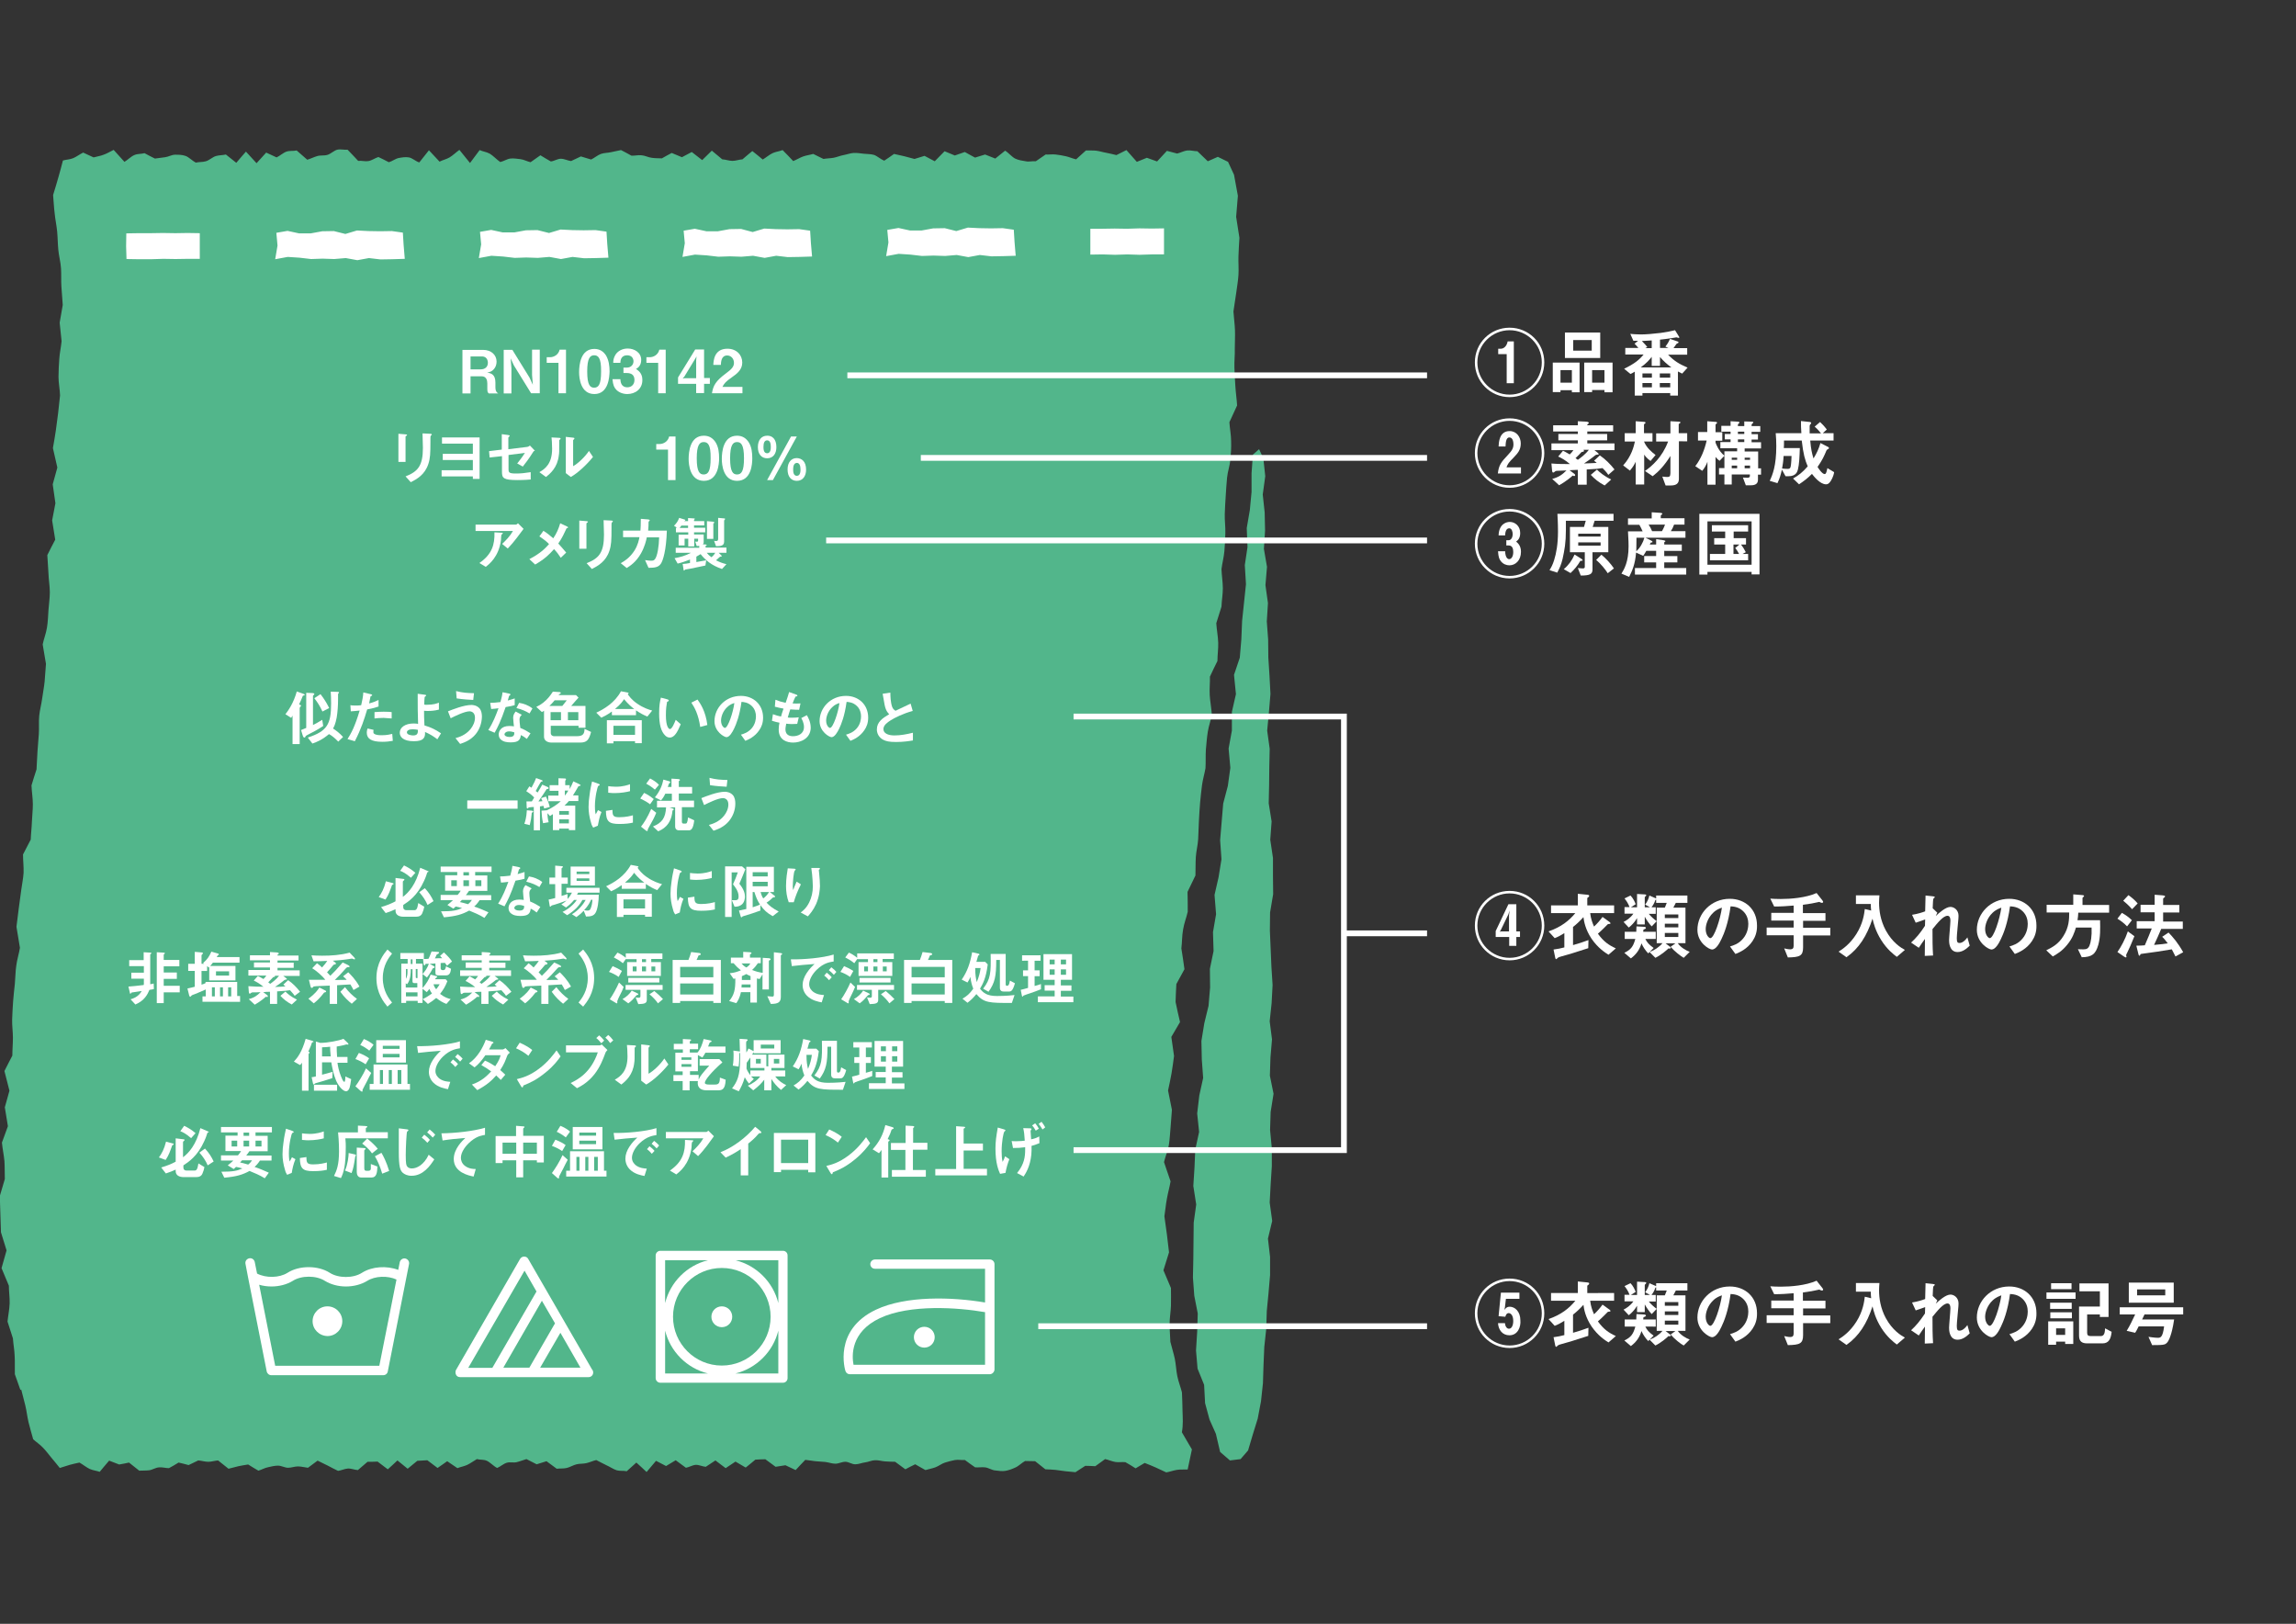<?xml version="1.0" encoding="utf-8"?>
<!-- Generator: Adobe Illustrator 20.1.0, SVG Export Plug-In . SVG Version: 6.00 Build 0)  -->
<svg version="1.1" id="レイヤー_1" xmlns:serif="http://www.serif.com/"
	 xmlns="http://www.w3.org/2000/svg" xmlns:xlink="http://www.w3.org/1999/xlink" x="0px" y="0px" viewBox="0 0 1190.6 841.9"
	 style="enable-background:new 0 0 1190.6 841.9;" xml:space="preserve">
<rect x="0" y="0" width="1190.6" height="841.9" fill="#333333" stroke="none"/>
<style type="text/css">
	.st0{fill:#52B68B;}
	.st1{fill:#FFFFFF;}
	.st2{fill:none;stroke:#FFFFFF;stroke-width:3;stroke-miterlimit:10;}
</style>
<g id="care-label">
	<g>
		<g>
			<path class="st0" d="M613.2,731.5c-0.1-3.4-0.1-6.3-0.3-9.6c-0.7-2.8-1.8-5.5-2.4-8.4c-0.6-2.9-0.7-6.1-1.3-9
				c-0.6-2.9-1.6-5.9-2.3-8.8c-0.1-3.1-0.4-6.2-0.4-9.3c0-3.1,0.6-6.3,0.7-9.4c0.1-3.1,0-6.2,0-9.2c-1.3-3.1-2.6-6.1-3.9-9.2
				c1-3.1,1.9-6.2,2.9-9.3c-0.4-3.1-0.7-6.2-1.1-9.3c-0.4-3.1-0.9-6.3-1.3-9.4c0.5-3,0.7-6.1,1.3-9.1c0.5-3,1.4-6,1.9-9
				c-1.1-3.3-2.3-6.6-3.4-10c0.7-3,2-5.8,2.5-8.8c0.5-3,0.6-6.1,0.9-9.1s0.4-6.1,0.7-9.2c-0.7-3.3-1.3-6.7-2-10
				c0.6-3,1.3-5.9,1.8-8.9c0.5-3,0.9-6,1.3-9c-0.5-3.3-0.9-6.6-1.4-9.9c1.5-2.6,3-5.2,4.5-7.7c-0.8-3.5-1.6-6.9-2.3-10.4
				c0.1-3.1,0.2-6.2,0.4-9.3c1.4-2.6,2.8-5.1,4.2-7.7c-0.5-3.6-1-7.2-1.6-10.8c0.4-3.2,0.3-6.6,0.9-9.8c0.5-3.2,1.7-6.1,2.4-9.2
				c0-3.4,0-6.8-0.1-10.3c1.4-2.8,2.8-5.7,4.1-8.5c0.1-3.2,0-6.4,0.2-9.6c0.2-3.1,1-6,1.2-9.1c0.2-3.1,0.2-6.4,0.4-9.5
				c0.2-3.1,0.3-6.3,0.6-9.4s0.6-6.2,1-9.2c0.4-3,1.3-5.9,1.8-8.8c0.2-3.1,0-6.4,0.2-9.6c0.3-3.1,0.5-6.2,1-9.3
				c0.5-3,1.5-5.8,2.1-8.8c-0.2-3.3-0.9-6.9-1.1-10.2c-0.2-3.3,0.2-6.4,0.1-9.6c1.3-2.7,2.5-5.4,3.9-8.1c0-3.2,0.5-6.3,0.4-9.5
				c-0.1-3.3-0.8-6.8-1-10.1c0.9-2.9,1.8-5.8,2.7-8.6c0.1-3.2,0.7-6.2,0.7-9.5c0-3.2-0.6-6.7-0.7-10c0.4-3.1,1.2-6,1.5-9.2
				c0.3-3.1,0.4-6.3,0.5-9.5c0.1-3.2-0.4-6.6-0.3-9.8c0.1-3.2,0.3-6.4,0.5-9.5c0.2-3.2,0.4-6.3,0.7-9.4c0.3-3.1,1.4-6,1.7-9.2
				c0.3-3.2,0.5-6.3,0.4-9.6c0-3.2-0.7-6.7-0.9-9.9c1.3-2.9,2.7-5.8,4-8.7c-0.2-3.3-0.7-6.6-0.9-9.9c-0.2-3.3-0.4-6.5-0.5-9.8
				c-0.1-3.2,0.3-6.4,0.2-9.6c0-3.2,0.2-6.4,0.1-9.6c-0.1-3.2-0.6-6.5-0.8-9.8c0.4-3.2,1-6.3,1.4-9.4c0.4-3.2,1-6.3,1.2-9.5
				c0.2-3.2-0.1-6.5,0-9.7c0.1-3.2,0.3-6.4,0.5-9.6c-0.6-3.6-1.1-7.3-1.7-10.9c0.3-3.6,0.6-7.2,0.9-10.9c-0.7-3.6-1.3-7.3-2-10.9
				c-1-2.2-2.1-4.5-3.1-6.7c-1.8-0.9-3.6-1.8-5.3-2.6c-1.7,0.8-3.5,1.5-5.2,2.3c-1.8-1.7-3.6-3.4-5.4-5.2c-1.7,0-3.5-0.6-5.3-0.4
				c-1.7,0.2-3.5,1.2-5.2,1.6c-1.8-0.4-3.5-1-5.3-1.4c-1.7,1.8-3.4,3.7-5.1,5.5c-1.8-0.6-3.5-1.3-5.3-1.9c-1.7,0.7-3.4,1.4-5.2,2.1
				c-1.8-2-3.6-4-5.4-6.1c-1.7,0.9-3.4,1.7-5.2,2.6c-1.8-0.4-3.5-0.9-5.3-1.2c-1.8-0.3-3.5-0.9-5.3-1.1c-1.7-0.2-3.5,0-5.2-0.1
				c-1.7,1.5-3.4,3.1-5.1,4.6c-1.8-0.4-3.5-1.2-5.3-1.6c-1.8-0.4-3.5-0.7-5.3-0.9c-1.7-0.2-3.5,0.1-5.2,0c-1.7,1.2-3.4,2.3-5.1,3.5
				c-1.8-0.2-3.5,0.4-5.2,0c-1.8-0.3-3.5-0.5-5.3-1.3c-1.8-0.8-3.6-3.1-5.4-4.2c-1.7,1.3-3.4,2.8-5.1,4.1c-1.8-0.7-3.5-1.4-5.3-2.1
				c-1.7,0.5-3.5,1.1-5.2,1.6c-1.8-1-3.6-1.9-5.3-2.9c-1.7,0.6-3.5,1.2-5.2,1.8c-1.8-0.7-3.5-1.5-5.3-2.2c-1.7,1.7-3.4,3.5-5.1,5.2
				c-1.8-0.9-3.6-1.9-5.3-2.8c-1.7,0.5-3.5,1.1-5.2,1.6c-1.8-0.4-3.5-1-5.3-1.4c-1.8-0.4-3.5-0.8-5.3-1.2c-1.7,1.2-3.4,2.4-5.1,3.5
				c-1.8-0.7-3.6-2.4-5.3-3c-1.8-0.5-3.5-0.4-5.3-0.6c-1.8-0.2-3.5-0.5-5.3-0.4c-1.7,0.1-3.5,0.8-5.2,1.1c-1.7,0.3-3.5,1.1-5.2,1.4
				c-1.7,0.3-3.5,0.3-5.2,0.6c-1.8-0.9-3.6-1.7-5.3-2.6c-1.7,0.5-3.5,0.7-5.2,1.3c-1.7,0.6-3.4,1.7-5.2,2.4
				c-1.8-1.9-3.6-3.8-5.5-5.7c-1.7,0.7-3.5,0.8-5.2,1.6c-1.7,0.8-3.4,2.3-5.1,3.3c-1.8-1.5-3.6-3-5.4-4.4c-1.7,1.4-3.4,2.8-5.1,4.3
				c-1.7,0.1-3.5,0.8-5.2,0.8c-1.7,0-3.5-0.7-5.3-0.8c-1.8-1.5-3.6-3-5.4-4.5c-1.7,1.6-3.4,3.3-5,4.9c-1.8-1.4-3.6-2.8-5.4-4.2
				c-1.7,0.9-3.4,1.8-5.1,2.7c-1.8-0.7-3.5-1.5-5.3-2.2c-1.7,0.9-3.4,1.8-5.1,2.8c-1.8-0.1-3.5,0-5.3-0.3c-1.8-0.2-3.5-1.2-5.3-1.3
				c-1.8-0.2-3.5,0.3-5.2,0.2c-1.8-1-3.6-2-5.4-2.9c-1.7,0.4-3.5,0.7-5.2,1.1c-1.7,0.4-3.5,0.3-5.2,0.9s-3.4,2.1-5.1,2.9
				c-1.8-0.5-3.5-1.1-5.3-1.6c-1.7,0.8-3.4,1.6-5.1,2.4c-1.7-0.2-3.5-1.2-5.3-1.2c-1.7,0-3.4,1.2-5.2,1.4c-1.8-1-3.6-2.1-5.4-3.2
				c-1.7,1.2-3.4,2.4-5.1,3.6c-1.8-0.4-3.5-1.4-5.3-1.6c-1.8-0.2-3.5-0.5-5.2-0.3c-1.7,0.2-3.4,1.4-5.2,1.8
				c-1.8-1.2-3.6-3.2-5.4-4.3c-1.8-1-3.6-1.1-5.3-1.9c-1.7,2.3-3.3,4.5-5,6.7c-1.8-2.3-3.7-4.5-5.5-6.8c-1.7,1.2-3.4,2.9-5.1,3.9
				c-1.7,1-3.5,1.3-5.2,2.2c-1.8-2-3.7-4-5.5-5.9c-1.7,2.1-3.3,4.2-5,6.3c-1.8-0.5-3.6-2.3-5.4-2.6c-1.8-0.3-3.5,0-5.2,0.3
				c-1.7,0.3-3.4,1.7-5.2,2.2c-1.8-0.9-3.6-1.9-5.4-2.7c-1.7,0.5-3.4,1.8-5.2,2.1c-1.7,0.3-3.5-0.3-5.3-0.1c-1.8-2-3.7-3.9-5.5-5.8
				c-1.7,0.2-3.5-0.4-5.3,0c-1.7,0.4-3.4,2.2-5.2,2.7c-1.7,0.5-3.5,0.1-5.2,0.6c-1.7,0.5-3.5,1.4-5.2,1.9c-1.8-1.6-3.7-3.2-5.5-4.8
				c-1.7,0.4-3.5,0-5.3,0.6c-1.7,0.6-3.4,2.2-5.1,3c-1.8-0.8-3.6-1.7-5.4-2.5c-1.7,1.8-3.4,3.7-5,5.5c-1.8-2-3.7-4-5.5-6
				c-1.7,1.9-3.3,3.8-5,5.8c-1.8-1.4-3.6-2.9-5.4-4.3c-1.7,0.4-3.5,0.3-5.2,0.8c-1.7,0.5-3.4,2.2-5.2,2.7c-1.7,0.5-3.5,0.3-5.2,0.7
				c-1.8-0.9-3.6-2.9-5.4-3.5c-1.8-0.6-3.5-0.6-5.3-0.6c-1.8,0-3.5,1.1-5.2,1.3c-1.8,0.2-3.5,0.5-5.3,0.7c-1.8-0.9-3.6-1.8-5.4-2.8
				c-1.7,0.5-3.5,0.2-5.3,1c-1.7,0.7-3.4,2.5-5.1,3.5c-1.9-2-3.7-4.2-5.6-6.2c-1.7,0.8-3.4,1.9-5.2,2.5c-1.7,0.7-3.5,0.9-5.2,1.4
				c-1.8-0.8-3.6-1.7-5.4-2.5c-1.7,0.8-3.5,2.2-5.2,2.9c-1.7,0.7-3.5,0.7-5.3,1.2c-0.8,2.9-1.4,5.6-2.3,8.5c-0.8,3-1.9,6.4-2.8,9.4
				c0.3,3.2,0.4,6.3,0.8,9.4c0.3,3.2,1,6.3,1.3,9.5c0.3,3.2,0.3,6.3,0.6,9.5c0.3,3.2,1.2,6.4,1.4,9.6s0,6.3,0.2,9.5
				c0.2,3.2,0.5,6.4,0.7,9.5c-0.5,3.1-1.1,6.1-1.6,9.2c0.3,3.2,0.7,6.4,1,9.6c-0.3,3.1-1,6.1-1.2,9.2c-0.2,3.1-0.4,6.2-0.4,9.3
				c0,3.1,0.7,6.4,0.8,9.6c-0.4,3.1-0.6,6.1-1,9.2c-0.4,3-0.8,6.1-1.2,9.1c-0.4,3-1,6-1.5,9c0.8,3.4,1.5,6.7,2.3,10.1
				c-0.8,2.9-1.6,5.8-2.4,8.7c0.5,3.3,0.9,6.6,1.4,9.8c-0.6,3-1.1,5.9-1.7,8.9c0.5,3.3,1.1,6.7,1.6,10c-1.4,2.7-2.8,5.3-4.1,8
				c0.2,3.2,0.4,6.4,0.6,9.6c0.1,3.2,0.7,6.5,0.7,9.7c0,3.1-0.5,6.1-0.7,9.2s-0.3,6.2-0.8,9.2c-0.5,3-1.6,5.7-2.2,8.6
				c0.6,3.4,1.1,6.8,1.7,10.1c-0.3,3-0.4,6.2-0.7,9.2c-0.3,3-0.9,5.9-1.3,8.9c-0.4,3-1.2,5.8-1.5,8.8c-0.3,3,0,6.3-0.2,9.4
				c-0.2,3.1-0.5,6.1-0.7,9.1c-0.2,3.1-0.3,6.2-0.5,9.3c-0.9,2.8-1.8,5.5-2.6,8.3c0.1,3.2,0.7,6.6,0.7,9.8c0,3.2-0.4,6.1-0.5,9.2
				c-0.1,3.1-0.5,6.1-0.6,9.1c-1.3,2.6-2.7,5.1-4,7.7c0,3.1,0.4,6.4,0.3,9.5c-0.2,3.1-0.8,5.7-1.2,8.8c-0.4,3.1-0.9,6.4-1.3,9.6
				c-0.4,3.2-0.8,6.4-1.2,9.6c0.6,3.6,1.2,7.3,1.8,10.9c-0.5,3.1-1.5,6.1-1.9,9.3C8,503.5,8,507,7.7,510.1c-0.3,3.1-0.7,6-0.9,9.1
				c-0.2,3.1-0.4,6.1-0.5,9.3c-0.1,3.1,0.4,6.4,0.4,9.6c0,3.1-0.3,6.1-0.3,9.2c-1.4,2.6-2.7,5.3-4.1,8c0.9,3.4,1.7,6.8,2.6,10.2
				c-0.8,2.9-1.6,5.7-2.4,8.6c0.5,3.3,1.1,6.5,1.6,9.8c-1,2.8-2.1,5.7-3.1,8.5c0.3,3.2,1,6.4,1.3,9.6c0.2,3.1,0.1,6.2,0.2,9.3
				c-0.9,2.9-1.7,5.9-2.6,8.8c0.1,3.1,0.2,6.3,0.3,9.4c0.1,3.1,0.2,6.2,0.3,9.4c1,3.1,1.9,6.3,2.9,9.4c-0.9,3.1-1.7,6.1-2.6,9.2
				c1.3,3,2.5,6.1,3.8,9.1c0,3.1,0.5,6.1,0.4,9.2c-0.1,3.1-0.8,6.3-1.1,9.4c0.9,2.9,1.9,5.8,2.8,8.7c0.2,3.1,0.8,6,0.9,9.1
				c0.2,3.1,0,6.4,0.1,9.5c1,2.7,1.9,5.5,2.9,8.2c0.1-0.1,0.3-0.2,0.4-0.3c0.7,2.8,1.4,5.3,2.1,8.2c0.7,2.8,1,5.9,1.7,8.8
				c0.7,2.9,1.6,5.9,2.4,8.8c1.6,1.5,3.5,2.7,5,4.3c1.6,1.6,2.8,3.3,4.3,5.1c1.5,1.7,3,3.7,4.5,5.5c1.7-0.5,3.4-1.1,5.1-1.6
				c1.7-0.5,3.4-0.8,5.1-1.2c1.8,1,3.6,2.5,5.3,3.3c1.8,0.8,3.5,0.9,5.2,1.5c1.6-2,3.3-3.9,4.9-5.8c1.7,0.7,3.5,1.3,5.2,2
				c1.7-0.3,3.4-0.6,5.1-1c1.8,1.4,3.6,2.8,5.3,4.2c1.7-0.1,3.4,0,5.1-0.2c1.7-0.2,3.4-1.4,5.1-1.5c1.7-0.2,3.5,0.4,5.2,0.4
				c1.7-0.9,3.4-1.9,5-2.9c1.7,0.4,3.5,0.8,5.2,1.3c1.7-0.8,3.4-1.6,5-2.4c1.7,0.1,3.5,0.7,5.2,0.7c1.7,0,3.4-0.6,5.1-0.7
				c1.8,1.4,3.6,2.9,5.4,4.3c1.7-0.4,3.4-0.9,5.1-1.3c1.7-0.4,3.4-0.6,5.1-0.9c1.8,1.1,3.5,2.2,5.3,3.2c1.7-0.5,3.4-1.5,5.1-1.8
				c1.7-0.4,3.4-0.8,5.1-0.8c1.7,0,3.5,1.1,5.2,1.1c1.7,0,3.4-0.7,5.1-0.7c1.7,0,3.5,0.5,5.2,0.7c1.7-1.2,3.3-2.5,5-3.7
				c1.8,0.9,3.5,1.7,5.3,2.6c1.8,0.9,3.5,1.9,5.3,2.7c1.7-0.2,3.4-1.1,5.1-1.2c1.7-0.1,3.5,0.7,5.2,0.8c1.7-1.4,3.3-2.9,5-4.3
				c1.7,0,3.4,0,5.2-0.1c1.8,1.3,3.6,2.7,5.3,4c1.7-1.5,3.3-3,5-4.6c1.8,1.4,3.6,2.9,5.3,4.3c1.7-1.4,3.3-2.7,5-4.1
				c1.7-0.1,3.4-0.2,5.2-0.3c1.8,1.3,3.6,2.7,5.3,4c1.7-1.2,3.4-2.3,5-3.5c1.8,1.2,3.5,2.4,5.3,3.6c1.7-0.7,3.4-0.9,5.1-1.7
				c1.7-0.8,3.4-2.1,5-3c1.7,0.5,3.5,0.1,5.2,0.9c1.7,0.8,3.5,2.8,5.3,3.7c1.7-0.7,3.3-2.2,5-2.7c1.7-0.5,3.4,0.1,5.1-0.3
				c1.7-0.4,3.4-1.1,5.1-1.6c1.8,0.9,3.5,1.8,5.3,2.7c1.7-0.5,3.4-1.1,5.1-1.6c1.8,1.3,3.5,2.6,5.3,3.9c1.7-0.2,3.5,0,5.2-0.4
				c1.7-0.4,3.4-1.5,5.1-1.9c1.7-0.4,3.4-0.2,5.1-0.6c1.7-0.4,3.4-1.2,5.1-1.6c1.7,0.8,3.5,1.9,5.3,2.7s3.5,2,5.3,2.6
				c1.7,0.5,3.4,0.1,5.2,0.5c1.7-1.5,3.3-3,5-4.5c1.8,1.6,3.6,3.3,5.3,4.9c1.6-1.9,3.3-3.9,4.9-5.8c1.7,0.9,3.5,1.8,5.2,2.7
				c1.7-1,3.4-2,5-3c1.8,1.3,3.5,2.6,5.3,3.9c1.7-0.3,3.4-1.4,5.1-1.5s3.5,0.9,5.2,1c1.7-1.1,3.4-2.2,5-3.3c1.8,1.3,3.5,2.7,5.3,4
				l5.1-3.4c1.8,1,3.5,2,5.3,3.1c1.7-1.4,3.4-2.7,5-4.1c1.7-0.1,3.4-0.2,5.2-0.2c1.8,1.3,3.5,2.6,5.3,3.9c1.7-0.3,3.4-0.5,5.1-0.8
				c1.7,0.8,3.5,1.7,5.3,2.5c1.7-1.8,3.3-3.6,5-5.3c1.7,0.2,3.5,0.5,5.2,0.7c1.7,0.2,3.5,0.2,5.2,0.4c1.7,0.2,3.5,0.9,5.2,0.9
				c1.7,0,3.4-1,5.2-1c1.7,0,3.5,1.4,5.2,1.3c1.7,0,3.4-0.8,5.1-1c1.7-0.2,3.4-1.1,5.1-1.1c1.7-0.1,3.5,0.5,5.2,0.6s3.5,0.2,5.2,0.2
				c1.8,1.3,3.5,2.6,5.3,3.9c1.7-0.9,3.4-1.8,5.1-2.6c1.8,1,3.5,2,5.3,3c1.7-0.5,3.4-0.8,5.1-1.4c1.7-0.6,3.4-2,5.1-2.5
				c1.7-0.5,3.4-1,5.1-1.3c1.7-0.3,3.4,0.1,5.2,0c1.8,1.3,3.5,2.6,5.3,3.8c1.7,0.1,3.5-0.2,5.2,0c1.7,0.2,3.5,1.5,5.3,1.6
				c1.7,0.2,3.5,0.5,5.2,0.2c1.7-0.3,3.4-0.9,5.1-1.7c1.7-0.7,3.4-2.5,5.1-3.4c1.7,0,3.5,0.1,5.2,0.1c1.8,1.4,3.6,2.8,5.3,4.2
				c1.7,0.1,3.5,0.1,5.2,0.3c1.7,0.2,3.5,0.5,5.2,0.7c1.7,0.2,3.5,0.3,5.2,0.5c1.7-1.1,3.4-2.2,5.1-3.3c1.7,0,3.5,0.1,5.2,0.2
				c1.7-1.2,3.4-2.5,5.1-3.7c1.8,0.4,3.5,1.2,5.3,1.5c1.8,0.3,3.5-0.1,5.2,0.1c1.8,1,3.6,2.1,5.3,3.2c1.6-0.9,3.1-1.9,4.7-2.8
				c1.9,0.8,3.7,1.4,5.6,2.3c1.9,0.8,3.7,1.8,5.6,2.6c1.8-0.3,3.7-1,5.5-1.3c1.8-0.3,3.7-0.1,5.6-0.2c0.7-3.5,1.5-6.9,2.2-10.4
				c-1.7-3-3.5-5.9-5.2-8.9C613.6,738.8,613.3,734.9,613.2,731.5"/>
			<path class="st1" d="M603.6,125.1l0-6.7l-6.4,0.1l-6.4-0.1l-6.4,0.2l-6.4-0.1l-6.3,0.1l-6.3,0l0,6.7l0,6.7l6.4-0.1l6.4,0.2
				l6.4-0.2l6.3,0.2l6.3-0.2l6.4,0L603.6,125.1L603.6,125.1z M209.3,127l-0.4-6.4l-5.7-0.8l-6.1,0.1l-6-0.1l-6-0.3l-6,1.8l-6-1.5
				l-6,0.1l-6,1.1l-6,0l-6-1.3l-5.8,1l0.6,6.6l-1.2,7.1l6.5-1.2l6.1,0.4l6,0.7l6-0.2l6,0.2l6-0.5l6,1.1l6-1.1l6,0.7l6-0.1l6.6-0.2
				L209.3,127L209.3,127z M314.9,126.5l-0.4-6.4l-5.7-0.8l-6.1,0.1l-6-0.1l-6-0.3l-6,1.8l-6-1.5l-6,0.1l-6,1.1l-6,0l-6-1.3l-5.8,1
				l0.6,6.5l-1.2,7.1l6.5-1.2l6.1,0.4l6,0.7l6-0.2l6,0.2l6-0.5l6,1.1l6-1.1l6,0.7l6-0.1l6.6-0.2L314.9,126.5L314.9,126.5z
				 M420.5,126l-0.4-6.4l-5.7-0.8l-6.1,0.1l-6-0.1l-6-0.3l-6,1.8l-6-1.6l-6,0.1l-6,1.1l-6,0l-6-1.3l-5.8,1l0.6,6.5l-1.2,7.1l6.5-1.2
				l6.1,0.4l6,0.7l6-0.2l6,0.2l6-0.5l6,1.1l6-1.1l6,0.7l6-0.1l6.6-0.2L420.5,126L420.5,126z M526.1,125.5l-0.4-6.4l-5.7-0.8
				l-6.1,0.1l-6-0.1l-6-0.3l-6,1.8l-6-1.5l-6,0.1l-6,1.1l-6,0l-6-1.3l-5.8,1l0.6,6.5l-1.2,7.1l6.5-1.2l6.1,0.4l6,0.7l6-0.2l6,0.2
				l6-0.5l6,1.1l6-1.1l6,0.7l6-0.1l6.6-0.2C526.7,132.7,526.1,125.5,526.1,125.5z M103.6,134.2l-6.3,0l-6.3,0.1l-6.3-0.1l-6.4,0.2
				l-6.4,0l-6.3-0.1l-0.2-6.6l0.1-6.7l6.3-0.1l6.3,0l6.4-0.1l6.4,0.1l6.4-0.1l6.3,0.1l0,6.6C103.6,127.5,103.6,134.2,103.6,134.2z"
				/>
		</g>
		<path class="st0" d="M643.3,756.5l3.9-4.5l2.4-8.1l2.6-8.4l1.7-9l1-9.3l0.3-9.4l0.4-9.4l1-9.3l0.3-9.4l0.9-9.3l0.8-9.3l0-9.4
			l-1.1-9.5l2.2-9.2l-1.3-9.5l0.5-9.4l0.6-9.4l0-9.4l-0.9-9.4l0.3-9.4l1.5-9.4l-1.9-9.4l0.3-9.4l0.8-9.4l-1.2-9.4l1-9.4l0.5-9.4
			l-0.6-9.4l-0.4-9.4l-0.4-9.4l0.1-9.4l1.6-9.5l-0.1-9.4l0-9.4l-1.4-9.4l0.7-9.5l-1.5-9.4l0.2-9.5l0.1-9.4l0.2-9.4l-1.3-9.4l0.9-9.5
			l0.8-9.5l-0.5-9.4l-0.6-9.4l-0.1-9.4l-0.7-9.4l0.6-9.5l-1.3-9.3l0.8-9.5l-1.6-9.3l0.6-9.5l-0.2-9.4l-1-9.3l1.3-9.5l-1-9.3
			l-2.2-4.7l-3.2,2.8l-0.7,9.6l0,9.7l-0.9,9.5l-1.6,9.3l0.4,9.8l-1.4,9.4l0.6,9.9l-1,9.5l-1,9.5l-0.4,9.6l-0.8,9.5l-3,8.9l1,10
			l-2.1,9.2l0,9.7l-1.7,9.3l0.9,10l-1.3,9.4l-2.4,9.1l-0.8,9.5l-0.8,9.5l0.7,9.9l-1.5,9.3l-2.1,9.2l0.8,10l-1.6,9.3l0.3,9.8
			l-1.9,9.2l0.1,9.7l-0.8,9.5l-2.2,9l-1.5,9.2l0.2,9.6l0.7,9.6l-2,9.1l-1.1,9.3l1,9.6l-2,9.2l-0.4,9.4l-0.6,9.4l1.5,9.6l-1.3,9.4
			l-0.1,9.5l-0.1,9.5l-0.2,9.5l0.7,9.4l1.8,9.2l-0.3,9.5l-0.6,9.7l0.8,9.4l3.4,8.4l0.5,9.5l2.3,8.5l3.3,7.4l2.2,9.4l5.1,4.4
			L643.3,756.5L643.3,756.5z"/>
		<path class="st1" d="M162.1,685c0-4.2,3.4-7.7,7.7-7.7c4.2,0,7.7,3.4,7.7,7.7c0,4.2-3.4,7.7-7.7,7.7
			C165.5,692.6,162.1,689.2,162.1,685 M140.8,667c3.9,0,7.9-1,11-2.9h0c4.5-2.9,12.2-2.9,16.7,0c0,0,0,0,0,0c3.1,1.9,7,2.9,10.9,2.9
			c3.9,0,7.9-1,11-2.9c0,0,0,0,0,0c4.1-2.6,10.7-2.8,15.2-0.7l-8.9,44.7h-54l-8.3-42C136.4,666.7,138.6,667,140.8,667 M128.7,662.6
			l9.6,48.4c0.2,1.1,1.2,2,2.4,2h58c1.2,0,2.2-0.8,2.4-2l11-55.6c0.3-1.3-0.6-2.6-1.9-2.9c-1.3-0.3-2.6,0.6-2.9,1.9l-0.8,4
			c-6-2.3-13.6-1.8-18.8,1.5v0c-4.5,2.9-12.2,2.9-16.7,0v0c-6.1-3.9-15.8-3.9-21.9,0l0,0c-4.3,2.7-11.2,2.8-15.8,0.4l-1.2-6
			c-0.3-1.3-1.5-2.2-2.9-1.9c-1.3,0.3-2.2,1.5-1.9,2.9L128.7,662.6L128.7,662.6L128.7,662.6z"/>
		<path class="st1" d="M272,658.8l6.2,10.8l-22.9,39.6h-12.5L272,658.8L272,658.8z M287.8,686.1l-13.3,23H261l20-34.7L287.8,686.1
			L287.8,686.1z M301,709.1h-20.9l10.5-18.1L301,709.1L301,709.1z M236.5,712.8c0.4,0.8,1.2,1.2,2.1,1.2h66.6c0,0,0,0,0,0
			c1.4,0,2.4-1.1,2.4-2.4c0-0.6-0.2-1.2-0.6-1.6l-33.1-57.3c-0.4-0.8-1.2-1.2-2.1-1.2c-0.9,0-1.7,0.5-2.1,1.2l-33.3,57.7
			C236.1,711.1,236.1,712,236.5,712.8"/>
		<path class="st1" d="M368.9,682.7c0-3,2.4-5.4,5.4-5.4c3,0,5.4,2.4,5.4,5.4c0,3-2.4,5.4-5.4,5.4
			C371.3,688.1,368.9,685.7,368.9,682.7 M344.9,689.9c2.7,10.9,11.3,19.5,22.2,22.2h-22.2V689.9z M344.9,653.4h22.2
			c-10.9,2.7-19.5,11.3-22.2,22.2V653.4z M399.6,682.7c0,14-11.4,25.3-25.3,25.3c-14,0-25.3-11.4-25.3-25.3
			c0-14,11.4-25.3,25.3-25.3C388.2,657.4,399.6,668.7,399.6,682.7 M403.6,653.4v22.2c-2.7-10.9-11.3-19.5-22.2-22.2H403.6z
			 M403.6,712.1h-22.2c10.9-2.7,19.5-11.3,22.2-22.2V712.1z M340,650.9v63.6c0,1.3,1.1,2.4,2.4,2.4H406c1.4,0,2.4-1.1,2.4-2.4v-63.6
			c0-1.4-1.1-2.4-2.4-2.4h-63.6C341.1,648.5,340,649.6,340,650.9"/>
		<path class="st1" d="M510.7,680.3c-13.8-2.4-38.8-4.2-54.4,3.1c-15.3,7.2-14.6,19.6-13.7,24.2h68.2V680.3z M513.2,712.5h-72.5
			c-1.1,0-2-0.7-2.3-1.7c-0.1-0.2-6.6-21.2,15.9-31.8c15.5-7.3,39.4-6.6,56.5-3.7v-17.5h-57.1c-1.4,0-2.4-1.1-2.4-2.4
			c0-1.3,1.1-2.4,2.4-2.4h59.6c1.3,0,2.4,1.1,2.4,2.4v54.7C515.6,711.4,514.5,712.5,513.2,712.5 M484.7,693.3c0,3-2.4,5.4-5.4,5.4
			c-3,0-5.4-2.4-5.4-5.4c0-3,2.4-5.4,5.4-5.4C482.3,687.9,484.7,690.3,484.7,693.3"/>
		<path class="st2" d="M439.4,194.6H740"/>
		<path class="st2" d="M477.5,237.4H740"/>
		<path class="st2" d="M428.4,280.2H740"/>
		<path class="st2" d="M538.4,687.6H740"/>
		<path class="st2" d="M556.7,371.5h140.2v224.8H556.7"/>
		<path class="st2" d="M696.9,483.9H740"/>
	</g>
</g>
<g>
	<path class="st1" d="M253.4,203.9c-0.5-0.4-0.7-0.8-0.7-2.4v-2.7c0-1.6-0.5-3.7-2.9-3.7H244v8.9h-4.2v-22.6h10.7c4.2,0,7,2.6,7,6.1
		c0,1.5-0.5,2.9-1.4,3.9c-0.9,1-1.6,1.4-3.5,1.8c2.2,0.3,4.3,1,4.3,5.2v2.3c0,2.3,0.8,2.9,1.5,3.3H253.4z M249.9,184.8H244v6.7h5.2
		c2.3,0,3.8-1.2,3.8-3.5C252.9,185.9,251.7,184.8,249.9,184.8z"/>
	<path class="st1" d="M275.4,203.9l-8.9-14.4l-1.7-3.7l0.4,5.1v13.1h-4v-22.6h4.5l8.9,14.4l1.7,3.7l-0.4-5.1v-13.1h4v22.6H275.4z"/>
	<path class="st1" d="M289.6,203.9v-15.8h-6.1v-2.9h1.8c1.6,0,4.2-1,4.9-3.9h3.3v22.6H289.6z"/>
	<path class="st1" d="M308.2,204.3c-7.2,0-7.9-8.4-7.9-11.3c0-3.7,0.7-12.1,7.9-12.1c2.9,0,4.7,1.4,6,3.3c1.5,2.5,1.9,5.5,1.9,8.4
		C316,195.4,315.6,204.3,308.2,204.3z M308.1,184.2c-2.1,0-3.6,1.5-3.6,8.4c0,7.2,1.6,8.4,3.6,8.4c2.3,0,3.6-1.7,3.6-8.4
		C311.8,185.4,310.1,184.2,308.1,184.2z"/>
	<path class="st1" d="M325.3,204.3c-2.4,0-4.4-0.9-5.7-2.2c-1.1-1.2-1.7-2.3-2-5.5h4.1c0.1,3.2,1.7,4.2,3.6,4.2
		c2.2,0,3.7-1.5,3.7-3.8c0-2.6-1.6-3.6-4-3.6h-1.7v-2.8h1.7c2.2,0,3.5-1.5,3.5-3.3c0-1.1-0.6-3.1-3.3-3.1c-3.3,0-3.5,2.9-3.5,3.9
		H318c0-1.1,0.1-2.4,1.1-4.1c1.3-2.1,3.7-3.3,6.4-3.3c3.5,0,7,2.1,7,5.9c0,3.2-2,4.3-2.7,4.7c1.2,0.8,3.3,2.2,3.3,5.6
		C333.2,201.6,329.5,204.3,325.3,204.3z"/>
	<path class="st1" d="M341.3,203.9v-15.8h-6.1v-2.9h1.8c1.6,0,4.2-1,4.9-3.9h3.3v22.6H341.3z"/>
	<path class="st1" d="M365.1,199v4.8H361V199h-9.4v-3.3l8.9-14.5h4.6V196h3v3H365.1z M360.5,186l-5.6,9.2l-0.9,1.1l0.9-0.2h6.1v-9.3
		l0.2-2L360.5,186z"/>
	<path class="st1" d="M369.2,203.9c0.6-4,2-6.4,7.1-10.2c3.3-2.4,4.3-3.7,4.3-5.6c0-2.1-1.5-3.8-3.5-3.8c-3.1,0-3.2,3.3-3.3,4.9
		h-3.9c0.1-2,0.3-8.4,7.3-8.4c4.7,0,7.7,3.2,7.7,7.2c0,3.6-2.6,5.7-5.5,7.7c-3,2.1-3.8,3-4.8,4.9H385v3.3H369.2z"/>
	<path class="st1" d="M210.8,225.9c-0.5,0.3-0.5,0.4-0.5,0.5v13.1h-3.7v-14.6l3.7,0.3c0.2,0,0.8,0.1,0.8,0.3
		C211.1,225.7,210.9,225.8,210.8,225.9z M223.6,225.7c-0.4,0.4-0.4,0.5-0.4,1.4c0,0.3,0,1.7,0,2c0,6-0.1,8.5-1.1,11.5
		c-1.8,5.5-5.9,7.8-9.1,9.4l-2.7-3c6.4-2.5,9-5.5,9-14.8c0-0.7-0.1-5.1-0.2-7.5l4,0.2c0.2,0,0.8,0,0.8,0.4
		C224,225.3,223.9,225.5,223.6,225.7z"/>
	<path class="st1" d="M245.2,248.3V247H229v-3.2h16.2v-5.3h-15.6v-3.2h15.6v-5.3h-16v-3.2h19.5v21.5H245.2z"/>
	<path class="st1" d="M276.3,234.6c-2,3.2-3.9,5.7-5.2,7.3l-2.9-1.6c0.9-1.1,2.7-3.4,4-5.5l-8.5,1.1v7.3c0,1.8,0.3,2.3,3.8,2.3
		c2.8,0,4.4-0.2,7.7-0.7l0,3.8c-3.1,0.3-6.3,0.3-6.9,0.3c-7.4,0-8-1.1-8-4.3v-8.1l-6.4,0.7l-0.3-3.3l6.6-0.8v-8l3,0.4
		c0.5,0.1,1.1,0.1,1.1,0.5c0,0.1,0,0.2-0.3,0.4c-0.4,0.3-0.4,0.4-0.4,0.6v5.9l9.8-1.2c0.6-0.1,1-0.4,1.4-0.7l2.6,2.7
		C277,233.7,276.6,234,276.3,234.6z"/>
	<path class="st1" d="M290.2,228c-0.2,0.2-0.2,0.2-0.2,0.4c0,5.8,0,6.3-0.2,7.6c-0.7,6.4-4.4,9.5-6.7,11.3l-3.4-2.5
		c3-1.7,6.6-4.4,6.6-12.1c0-2.9-0.2-4.9-0.3-5.9l3.8,0.2c0.6,0,0.9,0.1,0.9,0.5C290.7,227.6,290.6,227.7,290.2,228z M296,247.3
		l-2.6-2v-18.8l3.6,0.4c0.3,0,0.9,0.1,0.9,0.4c0,0.1-0.1,0.2-0.3,0.5c0,0-0.4,0.3-0.4,0.4v13.5c2.7-1.5,6.2-4.9,8.2-7.9l2.1,3.1
		C304.3,240.9,299.7,245.2,296,247.3z"/>
	<path class="st1" d="M346.4,248.9v-15.8h-6.1v-2.9h1.8c1.6,0,4.2-1,4.9-3.9h3.3v22.6H346.4z"/>
	<path class="st1" d="M365,249.3c-7.2,0-7.9-8.4-7.9-11.3c0-3.7,0.7-12.1,7.9-12.1c2.9,0,4.7,1.4,6,3.3c1.6,2.5,1.9,5.5,1.9,8.4
		C372.9,240.4,372.4,249.3,365,249.3z M364.9,229.2c-2.1,0-3.6,1.5-3.6,8.4c0,7.2,1.6,8.4,3.6,8.4c2.3,0,3.6-1.7,3.6-8.4
		C368.6,230.4,367,229.2,364.9,229.2z"/>
	<path class="st1" d="M382.2,249.3c-7.2,0-7.9-8.4-7.9-11.3c0-3.7,0.7-12.1,7.9-12.1c2.9,0,4.7,1.4,6,3.3c1.6,2.5,1.9,5.5,1.9,8.4
		C390.1,240.4,389.7,249.3,382.2,249.3z M382.2,229.2c-2.1,0-3.6,1.5-3.6,8.4c0,7.2,1.6,8.4,3.6,8.4c2.3,0,3.6-1.7,3.6-8.4
		C385.8,230.4,384.2,229.2,382.2,229.2z"/>
	<path class="st1" d="M402.6,231.8c0,3.2-1.5,5.8-4.8,5.8c-2.9,0-4.8-2.1-4.8-5.8c0-3.7,1.9-5.9,4.8-5.9
		C400.4,225.8,402.6,227.6,402.6,231.8z M395.9,231.7c0,0.9,0,3.3,1.9,3.3s1.9-2.5,1.9-3.3c0-1.4-0.2-3.4-1.9-3.4
		C396.4,228.3,395.9,229.7,395.9,231.7z M400.8,248.9h-3l12.4-22.6h3L400.8,248.9z M418,243.5c0,3.2-1.6,5.8-4.8,5.8
		c-2.9,0-4.8-2.1-4.8-5.9c0-3.7,1.9-5.9,4.8-5.9C415.8,237.6,418,239.3,418,243.5z M411.3,243.4c0,0.9,0,3.3,1.9,3.3
		c1.9,0,1.9-2.5,1.9-3.3c0-2.1-0.6-3.4-1.9-3.4C412.2,240.1,411.3,240.7,411.3,243.4z"/>
	<path class="st1" d="M263.3,284.4l-2.9-2.4c1.9-1.8,4-3.9,5.6-6.7h-19.4v-3.3h20.9c0.4,0,0.9-0.5,1.1-0.7l2.9,2.9
		C269.9,276.3,266.6,281,263.3,284.4z M260.5,276.8c-0.1,0.1-0.4,0.4-0.5,0.5c-0.1,0.1-0.2,2.2-0.2,2.6c-1.1,8.9-6.3,12.7-7.9,14
		l-3.3-2c6.5-4.5,8-9.5,7.8-15.9l3.6,0.2c0.7,0,0.7,0,0.7,0.3C260.7,276.6,260.6,276.7,260.5,276.8z"/>
	<path class="st1" d="M293.8,273.9c-1.4,2.9-2.1,4.7-4.3,7.9c1.4,1.5,2.5,2.8,4.1,4.7l-2.8,2.7c-1.1-1.7-2-2.9-3.5-4.5
		c-2.6,2.9-4.8,5.1-9.8,8l-3-2.8c6.1-3.2,8.3-5.7,10.2-7.8c-0.7-0.8-2-2-5-4l2.1-2.9c2.2,1.4,3.7,2.7,5.1,3.9
		c1.8-2.7,2.7-4.8,3.6-7.8l3.4,1.6c0.2,0.1,0.7,0.3,0.7,0.6C294.5,273.7,294.1,273.8,293.8,273.9z"/>
	<path class="st1" d="M304.6,270.9c-0.5,0.3-0.5,0.4-0.5,0.5v13.1h-3.7v-14.6l3.7,0.3c0.2,0,0.8,0.1,0.8,0.3
		C304.9,270.7,304.7,270.8,304.6,270.9z M317.5,270.7c-0.4,0.4-0.4,0.5-0.4,1.4c0,0.3,0,1.7,0,2c0,6-0.1,8.5-1.1,11.5
		c-1.8,5.5-5.9,7.8-9.1,9.4l-2.7-3c6.4-2.5,9-5.5,9-14.8c0-0.7-0.1-5.1-0.2-7.5l4,0.2c0.2,0,0.8,0,0.8,0.4
		C317.8,270.3,317.8,270.5,317.5,270.7z"/>
	<path class="st1" d="M342.6,292.4c-1.2,1.6-2.8,2-6.3,2l-1.8-4c2,0.3,2.7,0.3,3.2,0.3c1.1,0,1.5-0.2,2-0.9c1.2-1.6,2-6.6,2.1-11.2
		h-6.4c-0.3,1.6-1.1,4.9-3,8.3c-2.6,4.6-5.7,6.5-7.4,7.6l-3.1-2.5c1.7-1,4.7-2.7,7.2-6.7c1.7-2.8,2.2-5.3,2.5-6.8h-8.5v-3.4h9
		c0.1-1.3,0.2-3,0.2-6.1l3.7,0.3c0.8,0.1,0.9,0.2,0.9,0.4c0,0.2,0,0.2-0.3,0.5c-0.3,0.3-0.3,0.3-0.3,0.7c0,1.3,0,2-0.2,4.2h9.7
		C345.5,285.3,343.8,290.8,342.6,292.4z"/>
	<path class="st1" d="M374.4,295c-5.6-1.9-8.7-4.7-11.1-7.7c-0.6,0.4-1.1,0.7-2.2,1.3v2.8c3.5-0.6,3.9-0.7,5.1-0.9l-0.4,2.7
		c-3.2,0.7-7.1,1.5-7.6,1.6c-1.1,0.2-1.9,0.3-2.9,0.5c-0.3,0.3-0.4,0.5-0.6,0.5c-0.2,0-0.2-0.2-0.2-0.3l-0.5-3.1
		c1.3-0.1,2.5-0.2,3.8-0.5v-1.8c-2.1,0.8-4.2,1.6-6.4,2.1l-1.6-2.8c2.8-0.5,5.5-1.2,8.5-2.8h-7.9V284h12.2v-1
		c-0.4,0.1-0.7,0.1-1.3,0.1l-0.8-2.3c1,0.1,1.5,0.1,1.5-0.4v-1.1h-2v4h-3.1v-4H355v3.5h-3.1v-5.6h5V276h-6.4v-2.4h0.6l-1.6-1
		c1.3-1.3,2-2.3,2.7-4.1l2.9,0.9c0.1,0,0.3,0.1,0.3,0.3c0,0.1-0.1,0.2-0.3,0.3c-0.2,0.1-0.2,0.1-0.4,0.2h2.1v-1.6l3.2,0.2
		c0.2,0,0.3,0.1,0.3,0.2c0,0.1-0.1,0.2-0.2,0.3c-0.1,0.1-0.2,0.2-0.2,0.4v0.5h5.3v2.2h-5.3v1.2h5.8v2.4h-5.8v1.1h5v4.1
		c0,0.2,0,0.6-0.5,1l1.5,0.1c0.2,0,0.6,0.1,0.6,0.3c0,0.1-0.1,0.2-0.6,0.4v0.9h10.8v2.7h-4l1.4,1.4c0.2,0.1,0.2,0.2,0.2,0.3
		c0,0.2-0.2,0.2-0.3,0.2c-0.5,0.1-0.5,0.1-0.7,0.2c-0.5,0.5-1.6,1.5-2,1.8c2.2,1.1,3.7,1.6,5.4,2L374.4,295z M356.8,272.5h-3.5
		c-0.2,0.4-0.6,0.9-0.9,1.2h4.4V272.5z M366.5,286.6c0.7,0.9,1.3,1.5,2.4,2.3c0.4-0.3,1.1-0.8,2-2.3H366.5z M370.2,271.2
		c-0.2,0.2-0.3,0.2-0.3,0.3v7.9h-3.3v-9.2l3.4,0.3c0.2,0,0.3,0.1,0.3,0.3C370.5,270.9,370.4,271.1,370.2,271.2z M375.8,269.5
		c-0.1,0.1-0.3,0.2-0.3,0.4v10.9c0,2.1-1.6,2.4-4.2,2.4l-1-2.8c0.5,0.1,0.9,0.1,1.1,0.1c0.6,0,1-0.2,1-1.1v-10.9l3.3,0.3
		c0.1,0,0.3,0.1,0.3,0.2C376,269.3,375.8,269.4,375.8,269.5z"/>
	<path class="st1" d="M157.7,360.5c-0.6,0.2-0.7,0.2-0.8,0.6c-0.7,1.7-0.9,2.2-1.8,4.1c0.9,0.4,1,0.4,1,0.7c0,0.1,0,0.2-0.3,0.5
		c-0.2,0.2-0.4,0.4-0.4,0.7v18.7h-3.7v-14.8c-0.3,0.6-0.4,0.6-0.7,1.2l-3-1.9c1.5-1.9,4.2-5.7,5.9-11.8l3.1,1.1
		c0.4,0.2,1.1,0.4,1.1,0.7C158,360.4,157.8,360.4,157.7,360.5z M159.5,381c-0.8,0.4-0.9,0.5-1.1,0.9c-0.1,0.3-0.2,0.5-0.6,0.5
		c-0.5,0-0.8-0.9-0.9-1.3l-0.8-2.6c0.7-0.3,1.4-0.5,2.7-1.1v-18.2l2.6,0.1c0.4,0,1.6,0,1.6,0.5c0,0.2-0.2,0.4-0.4,0.6
		c-0.1,0.1-0.3,0.2-0.3,0.5v15c1-0.5,2.6-1.3,4.8-2.7l0.5,3.2C164.3,378.6,162.4,379.5,159.5,381z M175.4,384.5
		c-1.9-2-3.5-3.2-4.8-3.9c-3.3,2.8-6.2,4.1-8.6,4.9l-2.4-3.1c10-3.3,12.1-6.8,12.1-17.7c0-2.7-0.1-4.3-0.2-6.1l3.4,0.1
		c0.2,0,0.9,0,0.9,0.3c0,0.1,0,0.2-0.2,0.4c-0.2,0.2-0.3,0.3-0.3,0.5c0,0.2,0,2.3,0,2.7c0,3.1-0.2,6.3-0.7,9.4
		c-0.7,3.6-1.4,4.8-1.9,5.7c1.8,1.2,3.4,2.4,5.2,4.4L175.4,384.5z M167.2,368.9c-1.2-2.7-2.5-4.7-4.2-6.9l3.2-2.1
		c1.3,1.7,2.9,3.9,4.5,7.2L167.2,368.9z"/>
	<path class="st1" d="M190.4,367.8c-1.5,5.1-3.1,10.1-6.4,16.5l-3.8-1.1c1.9-3,3.8-6.4,6.3-14.8c-2.5,0.3-3.5,0.3-4.6,0.4l-0.2-3.2
		c0.3,0.1,1,0.2,2.5,0.2c0.4,0,2.4,0,3.1-0.2c0.5-2.1,1-4.5,1.1-6.6l3.8,0.9c0.1,0,0.8,0.2,0.8,0.5c0,0.2-0.1,0.3-0.4,0.4
		c-0.4,0.2-0.5,0.2-0.5,0.5c-0.3,1.4-0.5,2.5-0.7,3.4c1.8-0.4,3.7-1.2,4.9-1.8v3.4C195.1,366.7,193.8,367.2,190.4,367.8z
		 M198.2,384.6c-5.6,0-8-1.6-8-4.7c0-0.2,0-1.1,0.4-2.2l3.1,0.7c-0.1,0.6-0.1,1.1-0.1,1.1c0,0.4,0.1,0.7,0.4,0.9
		c0.9,0.8,3.2,0.8,3.9,0.8c2.9,0,4.6-0.5,5.5-0.7l0.3,3.6C202,384.4,200.4,384.6,198.2,384.6z M198.9,372.2c-2,0-3.9,0.2-4.7,0.3
		v-3.3c1.6-0.1,3.2-0.2,4.8-0.2c2.2,0,3.2,0.1,4.1,0.2v3.3C200.8,372.3,199.3,372.2,198.9,372.2z"/>
	<path class="st1" d="M226.8,383.3c-2.1-1.6-3.7-2.6-6.4-3.8c0.2,3-0.8,4.8-5.8,4.8c-5.6,0-7.3-2.3-7.3-4.4c0-2.7,2.7-4.8,7.2-4.8
		c1,0,1.8,0.1,2.3,0.2c-0.2-7.2-0.2-8-0.2-13.4v-2.2l3.7,0.5c0.2,0,0.7,0.1,0.7,0.4c0,0.1,0,0.2-0.4,0.4c-0.2,0.1-0.3,0.2-0.4,0.5
		c-0.1,0.4-0.2,2.7-0.2,3.8c0.4,0.1,0.6,0.1,1.3,0.1c3.6,0,5.3-0.7,6.3-1.1v3.6c-2.2,0.6-4.2,0.7-5.6,0.7c-0.6,0-1.5,0-2.1-0.1
		c0,2.6,0,3.6,0.2,7.6c3.6,1.1,5.6,2.1,8.6,4.1L226.8,383.3z M214,378.1c-2,0-3,0.7-3,1.6c0,1.3,2.3,1.6,3.3,1.6
		c2.5,0,2.4-1.6,2.4-2.9C216.2,378.3,215.2,378.1,214,378.1z"/>
	<path class="st1" d="M246.7,380.6c-2.6,3.2-6,4.4-8.1,5.1l-2.4-3c1.8-0.5,5.2-1.5,7.8-4.7c1.3-1.6,2.3-3.7,2.3-5.9
		c0-2.7-1.8-3.3-2.8-3.3c-2.6,0-7.6,2.5-9.8,3.6l-1.4-3.6c2.3-0.9,8.2-3.3,12.2-3.3c0.8,0,2.7,0.2,4.1,1.7c1.1,1.2,1.3,3.1,1.3,4.4
		C249.8,375,248.7,378.1,246.7,380.6z M245.4,362.9c-2-0.1-5.4-0.3-8.6-0.8l-0.3-3.8c3.6,0.9,5.7,1,9.3,1.1L245.4,362.9z"/>
	<path class="st1" d="M262.2,366.6c-2.5,7.3-4.1,10.4-5.7,13.3l-3.3-1.4c2.5-3.8,4-7.8,5.3-11.3c-1.4,0.2-2.3,0.3-3.8,0.4l-0.5-3.2
		c2,0,3.3-0.2,5.3-0.4c0.5-1.9,0.9-3.2,1.1-5.1l3.4,0.7c0.2,0,0.7,0.2,0.7,0.5c0,0.3-0.5,0.5-0.7,0.7c0,0-0.6,2-0.7,2.4
		c1.8-0.5,2.8-0.8,3.6-1.1v3.5C265.8,365.9,264.8,366.2,262.2,366.6z M273.2,383.1c-1.1-0.9-1.9-1.4-3.1-2c-0.3,2.5-1.2,3.8-5.3,3.8
		c-2,0-3.8-0.3-5.1-1.5c-0.5-0.4-1.1-1.3-1.1-2.6c0-1.7,1.2-4.4,5.5-4.4c1,0,1.8,0.1,2.4,0.2c-0.1-0.7-0.4-3.9-0.4-4.5
		c0-1.5,0.7-2.4,1.3-3.2l3.2,1.7c-1,0.8-1.2,1.6-1.2,2.5c0,0.7,0.1,2,0.4,4.3c2,0.8,3.4,1.6,5.3,2.8L273.2,383.1z M264,379.2
		c-1.6,0-2.4,0.9-2.4,1.5c0,0.7,0.9,1.4,2.6,1.4c2.5,0,2.5-1.3,2.5-2.4C266.1,379.5,265,379.2,264,379.2z M274.6,369.9
		c-2-1.2-3.7-2-6.8-2.8l1.4-2.7c2.3,0.4,4.6,1.1,6.9,2.9L274.6,369.9z"/>
	<path class="st1" d="M300.8,385H286c-2.2,0-3.9-1.1-3.9-3v-13.5c-0.4,0.3-0.8,0.5-1.1,0.7l-2.9-2.7c2.5-1.1,4.7-2.9,6.4-4.9
		c0.8-1,1.5-1.9,2.2-3l3.2,0.2c0.6,0,0.9,0.2,0.9,0.5c0,0.2-0.2,0.4-0.4,0.4c-0.2,0.1-0.4,0.2-0.5,0.3l-0.2,0.4h9l1.3,1.3
		c-0.9,1-2.3,2.5-3.8,4.3h7.4v11.3h-3.6v-1h-14.4v3.9c0,0.7,0.6,1.5,1.8,1.5h11.6c3,0,4.1-0.9,4.1-3.8l3.4,1.6
		C305.4,383.7,304.3,385,300.8,385z M287.6,363.1c-1.1,1.4-1.9,2.1-2.7,2.9h6.7c0.8-1,1.7-2.1,2.3-2.9H287.6z M290.9,369.2h-5.4v4.2
		h5.4V369.2z M299.9,369.2h-5.4v4.2h5.4V369.2z"/>
	<path class="st1" d="M335.7,371.5c-2-0.8-3.5-1.6-5.9-3.2v2.5h-12.5v-1.9c-2.8,2-4.4,2.7-5.5,3.2l-2.6-2.6
		c3.9-1.8,9.6-5.1,12.8-11.1l3.6,0.7c0.3,0.1,0.4,0.2,0.4,0.3c0,0.1-0.3,0.4-0.5,0.5c0.7,1,2,2.9,4.9,4.9c3.3,2.3,6.3,3.2,7.8,3.6
		L335.7,371.5z M329.3,385.2v-0.9h-11.2v1.1h-3.4v-12h18.1v11.9H329.3z M329.3,376.3h-11.2v4.7h11.2V376.3z M323.6,362.5
		c-0.7,1.1-1.8,2.7-4.7,5.1h10C327.4,366.5,325.8,365.1,323.6,362.5z"/>
	<path class="st1" d="M347.3,382.4c-1,0-1.8-0.5-2.3-1c-2.2-2.1-3.2-5.7-3.2-11.6c0-4,0.4-6,0.9-8.1l3.4,0.9
		c0.2,0.1,0.7,0.2,0.7,0.6c0,0.3-0.4,0.5-0.9,0.7c-0.3,1.7-0.6,3.5-0.6,6.9c0,6,1.5,7.2,2.1,7.2c1.1,0,2.4-3.3,3-4.8l2.6,2.3
		C351.4,379.2,349.9,382.4,347.3,382.4z M363.1,376.9c-0.9-6.4-2.9-10.1-4.6-12.6l3.2-1.6c1.5,2.1,4.2,6,5.1,13.2L363.1,376.9z"/>
	<path class="st1" d="M393.7,378.6c-2.3,3.4-5.5,4.8-7.2,5.5l-2.3-3.2c1.4-0.4,3.7-1.1,5.6-3.3c1.9-2.2,2.2-4.8,2.2-6.2
		c0-1.7-0.5-3.8-2.2-5.4c-2-1.9-4.1-2-5.3-2.1c-1,7.4-2.8,11.7-3.8,13.8c-0.9,1.9-2.4,4.5-4,4.5c-1.1,0-6.2-2.8-6.2-8.3
		c0-6.9,5.7-13.1,13.7-13.1c6.4,0,11.5,4.4,11.5,11.3C395.7,374.8,394.9,376.9,393.7,378.6z M377,366.7c-2.2,2.1-3.1,5-3.1,6.9
		c0,2.5,1.4,3.8,2,3.8c1.6,0,4.3-8.1,4.9-12.9C379.9,364.8,378.5,365.2,377,366.7z"/>
	<path class="st1" d="M411.3,385c-3,0-7.5-1.1-7.5-6.8c0-1.3,0.2-2.6,0.4-3.5c-1.1-0.2-2.4-0.5-3.9-1l0.5-3.4
		c1.9,0.7,2.8,0.9,4.2,1.2c0.3-1.1,0.6-2.1,1.3-4.1c-1.9-0.4-2.7-0.5-4.5-1l0.3-3.6c1.7,0.7,3,1.1,5.3,1.6c0.9-2.7,1.4-4,1.8-5.6
		l3.6,1.3c0.2,0.1,0.7,0.2,0.7,0.6c0,0.4-0.4,0.3-0.9,0.4c-0.6,0.9-1.2,2.6-1.6,3.6c1.6,0.1,2.3,0.1,4.1,0l-0.7,3.3
		c-1.1,0-2,0-4.6-0.2c-0.4,1.1-0.7,2.2-1.3,4.2c0.7,0.1,0.9,0.1,2,0.1c1.4,0,2.4,0,3.7-0.2l-0.8,3.4c-0.5,0-1.4,0.1-2.9,0.1
		c-1.2,0-1.9-0.1-2.8-0.2c-0.1,0.8-0.4,1.9-0.4,2.9c0,0.9,0.2,2,1,2.7c0.9,0.8,2.1,0.9,2.9,0.9c2.5,0,5.7-1.1,5.7-4.8
		c0-2.1-1-3.9-1.4-4.6l2.9-1.5c0.8,1.4,2,3.5,2,6.7C420.2,382.9,415.2,385,411.3,385z"/>
	<path class="st1" d="M448.2,378.6c-2.3,3.4-5.5,4.8-7.2,5.5l-2.3-3.2c1.4-0.4,3.7-1.1,5.6-3.3c1.9-2.2,2.2-4.8,2.2-6.2
		c0-1.7-0.5-3.8-2.2-5.4c-2-1.9-4.1-2-5.3-2.1c-1,7.4-2.8,11.7-3.8,13.8c-0.9,1.9-2.4,4.5-4,4.5c-1.1,0-6.2-2.8-6.2-8.3
		c0-6.9,5.7-13.1,13.7-13.1c6.4,0,11.5,4.4,11.5,11.3C450.2,374.8,449.4,376.9,448.2,378.6z M431.5,366.7c-2.2,2.1-3.1,5-3.1,6.9
		c0,2.5,1.4,3.8,2,3.8c1.6,0,4.3-8.1,4.9-12.9C434.4,364.8,433,365.2,431.5,366.7z"/>
	<path class="st1" d="M464.7,384.7c-3.7,0-5.3-0.4-6.8-1.2c-2.2-1.2-3.2-3.3-3.2-5.3c0-3.9,3-5.9,6.4-7.9c-0.9-0.9-1.5-1.9-1.8-2.8
		c-0.4-1-0.6-1.9-1.6-7.8l4-0.6c0,1.7,0.1,5,0.9,7.3c0.4,1.2,1.1,1.7,1.8,2.1c3.6-1.7,4-1.9,7.8-3.7l1.1,3.8
		c-4.9,1.3-9.5,3.6-11.5,4.9c-1.4,0.9-3.7,2.4-3.7,4.5c0,2.2,2.4,3.3,5.7,3.3c3.2,0,6.4-0.6,9.6-1.4v4
		C471.6,384.2,468.6,384.7,464.7,384.7z"/>
	<path class="st1" d="M242.3,419.2V415h26.1v4.3H242.3z"/>
	<path class="st1" d="M276.2,421.1c-0.5,0.3-0.5,0.3-0.5,0.8c-0.2,2.1-0.4,3.5-1,5.9l-2.8-0.7c0.4-1.1,1.1-3.2,1.3-7l2.5,0.2
		c0.7,0.1,0.8,0.2,0.8,0.5C276.4,421,276.3,421.1,276.2,421.1z M282.2,419.2c-0.2-0.8-0.3-1-0.4-1.4c-0.4,0.1-0.7,0.1-1.8,0.3v12.4
		h-3.2v-12.1c-0.3,0-2.1,0.1-2.4,0.2c-0.1,0-0.3,0-0.5,0.3c-0.2,0.2-0.2,0.3-0.4,0.3c-0.2,0-0.4-0.2-0.4-1.1l-0.1-2.6
		c1,0,2.3,0,2.8,0c0.4-0.6,0.7-1.2,1.2-2c-0.6-0.7-1.6-1.7-4.1-3.3l1.6-2.5c0.2,0.1,1,0.6,1.1,0.7c1.4-2.5,2-3.9,2.4-5l2.5,0.9
		c0.6,0.2,0.9,0.4,0.9,0.6c0,0.1,0,0.2-0.1,0.2c-0.1,0.1-0.6,0.1-0.7,0.2c-0.3,0.2-2.4,4-2.8,4.8c0.4,0.3,0.5,0.4,1,0.8
		c1.3-2.1,1.6-2.7,2.4-4.1l2.5,1.1c0.2,0.1,0.8,0.3,0.8,0.7c0,0.5-0.4,0.4-1,0.5c-0.9,1.5-3.2,4.8-4.3,6.4c0.8,0,1.3,0,2.1-0.1
		c-0.1-0.2-0.6-1.3-0.7-1.6l2.5-0.8c1.1,2.2,1.7,4.2,2,5.4L282.2,419.2z M300.5,407.5c-0.5,0.1-0.6,0.1-0.7,0.4
		c-0.8,1.4-1.8,3.1-2.7,4.5h2.8v2.9h-4.9c-0.6,0.7-1.2,1.4-2.3,2.4h5.6v12.7H295v-0.8h-5v0.8h-3.3v-8.3c-0.7,0.4-0.7,0.5-1.5,1
		l-1.3-1.5c0,1.8,0.2,3.2,0.6,4.7l-2.9,0.5c-0.5-2.3-0.7-4.1-0.8-6.5l2.8-0.2c2.6-1.2,5.1-2.8,7.2-4.7h-6.5v-2.9h5.3v-2.5h-4.6v-2.9
		h4.6v-3.6l2.8,0.1c1.1,0,1.1,0.2,1.1,0.4c0,0.2-0.1,0.3-0.2,0.5c-0.2,0.2-0.2,0.3-0.2,0.5v2.1h2.3v2c0.9-1.6,1.1-2.1,1.9-4l2.8,1.3
		c0.8,0.4,1,0.6,1,0.8C300.8,407.4,300.7,407.5,300.5,407.5z M295,420.5h-5v1.9h5V420.5z M295,424.8h-5v2.1h5V424.8z M292.9,409.9
		v2.5h0.1c0.5-0.6,1.1-1.5,1.7-2.5H292.9z"/>
	<path class="st1" d="M310,428.1l-2.4,1c-0.5-0.8-0.8-1.3-1.1-2.5c-0.9-2.9-1.3-5.8-1.3-8.2c0-2,0.2-4.3,0.5-6.1
		c0.4-3.3,0.9-5.2,1.3-7.1l3.2,1.1c0.2,0.1,0.8,0.3,0.8,0.6c0,0.1,0,0.2-0.2,0.3c-0.1,0-0.5,0.2-0.5,0.2c-0.5,0.3-1.8,5.9-1.8,10.6
		c0,0.5,0,2.9,0.4,4.2c0.4-0.7,0.6-1,1.2-2.2l1.8,1C310.8,423.6,310.4,426.1,310,428.1z M321.1,427.2c-5.6,0-6.8-1.5-6.9-6.8
		l3.4-0.5c0,2.9,0.3,3.8,3.5,3.8c3.5,0,6-0.7,7.1-1v3.8C326.5,426.9,324.4,427.2,321.1,427.2z M318.7,411.2c-0.2,0-1.7,0-3.3-0.2
		v-3.4c0.9,0.1,2.3,0.3,4,0.3c3.6,0,6.2-0.9,7.3-1.3v3.6C325.2,410.6,322.1,411.2,318.7,411.2z"/>
	<path class="st1" d="M337.1,417c-0.6-0.5-2-1.5-5.1-3l2-2.9c1.3,0.6,2.7,1.3,5,3.2L337.1,417z M336.6,428.7
		c-0.6,1.1-0.7,1.3-0.7,1.5c-0.1,0.5-0.1,0.7-0.3,0.7c-0.2,0-0.7-0.3-0.8-0.4l-2.4-1.9c1.7-2.2,3.3-4.7,5.3-9.2l2.6,2
		C339.2,424.1,338.3,425.7,336.6,428.7z M339.6,409.4c-2-1.7-3.4-2.5-4.5-3.1l2-2.7c1.7,0.9,3.3,1.9,4.6,3.3L339.6,409.4z
		 M357.2,430.5h-5c-1.4,0-2.1-0.7-2.1-2.1v-9.8h-3l1.5,0.5c0.7,0.2,0.8,0.3,0.8,0.5c0,0.2-0.2,0.3-0.2,0.3c-0.5,0.3-0.5,0.4-0.5,0.6
		c-0.7,7.6-5.5,9.7-7.4,10.5l-2.7-2.5c4.7-1.9,6.5-4.4,6.8-9.9h-4.7v-3.4h7.7v-3.7H345c-0.8,1.7-1.4,2.5-2.2,3.5l-3.2-1.6
		c2.6-3.2,3.8-6.2,4.4-9.2l2.5,0.7c0.4,0.1,1.1,0.3,1.1,0.6c0,0.1-0.1,0.2-0.2,0.4c-0.1,0.1-0.5,0.3-0.5,0.4
		c-0.1,0.1-0.5,1.5-0.6,1.7h1.9v-4.3l3.3,0.2c0.4,0,1.1,0.1,1.1,0.5c0,0.2-0.1,0.3-0.2,0.3c-0.3,0.2-0.4,0.3-0.4,0.3v3h6.9v3.4h-6.9
		v3.7h7.9v3.4h-6.3v7.6c0,0.5,0.3,0.9,0.8,0.9h1.1c0.5,0,1-0.2,1.3-3.2l3.2,1.5C359.5,429.7,358.4,430.5,357.2,430.5z"/>
	<path class="st1" d="M378.1,425.6c-2.6,3.2-6,4.4-8.1,5.1l-2.4-3c1.8-0.5,5.2-1.5,7.8-4.7c1.3-1.6,2.3-3.7,2.3-5.9
		c0-2.7-1.8-3.3-2.8-3.3c-2.6,0-7.6,2.5-9.8,3.6l-1.4-3.6c2.3-0.9,8.2-3.3,12.2-3.3c0.8,0,2.7,0.2,4.1,1.7c1.1,1.2,1.3,3.1,1.3,4.4
		C381.3,420,380.1,423.1,378.1,425.6z M376.8,407.9c-2-0.1-5.4-0.3-8.6-0.8l-0.3-3.8c3.6,0.9,5.7,1,9.3,1.1L376.8,407.9z"/>
	<path class="st1" d="M203.9,458.5c-0.3,0.2-0.6,0.2-0.7,0.6c-1,2.8-1.6,4.7-3.3,7.3l-3.5-1.3c1.5-2.1,2.7-4.2,3.7-8.2l3.7,1
		c0.1,0,0.3,0.1,0.3,0.3C204.1,458.3,204,458.4,203.9,458.5z M222.2,452c-0.6,0.2-0.6,0.2-0.7,0.5c-0.3,0.9-0.7,2.3-1.6,4.2
		c-3.5,7.8-8.2,10.8-10.8,12.5v1.2c0,1,0.7,1.5,1.6,1.5h4.1c1,0,1.6-0.4,2.1-3.7l3.1,1.9c-0.2,1.1-0.5,2.2-1,3.3
		c-0.5,1.3-1.6,1.9-3.3,1.9h-6.4c-2.3,0-4.2-0.9-4.2-3.1v-0.8c-1.7,0.8-2.8,1.2-5.1,2l-2.4-3.1c3-0.9,5.3-1.8,7.5-3v-12.1l4.2,0.5
		c0.2,0,0.4,0.1,0.4,0.4c0,0.2-0.2,0.3-0.3,0.4c-0.2,0.2-0.5,0.3-0.5,0.7v7.8c2.9-2.1,6.9-6.5,9-15.1l4.2,1.8
		c0.1,0.1,0.2,0.2,0.2,0.3C222.5,451.8,222.3,451.9,222.2,452z M213.1,455.1c-2.7-2.4-4.5-3.2-5.6-3.6l2-2.8c1.9,0.9,3.8,2,5.9,3.8
		L213.1,455.1z M221.7,469.2c-1-2.4-2.5-4.6-4.3-6.6l2.9-2.1c2.2,2.4,3.3,4.2,4.5,6.7L221.7,469.2z"/>
	<path class="st1" d="M246.4,452.2v1.7h6.3v8h-9.5c-0.5,0.8-1,1.4-1.6,2.2h13.1v2.6h-6c-1.1,1.7-2,2.6-2.8,3.3c3.2,1.1,5.1,2,7.4,3
		l-2.1,2.9c-2.7-1.7-5.5-2.8-7.9-3.8c-3.7,2-6.7,2.9-13.1,3.5l-1.5-3.1c6.1,0,8.3-0.5,10.9-1.7c-1-0.3-2.2-0.6-3.3-0.8
		c-0.4,0.4-0.8,0.7-1.2,1.1l-3.1-1.9c1.2-0.9,2-1.7,2.9-2.5h-6.4V464h8.8c1-1.1,1.3-1.7,1.6-2.2h-8.1v-8h6.3v-1.7h-8.6v-2.8h26.4
		v2.8H246.4z M237,456.4H234v3h2.9V456.4z M239.5,466.6c-0.5,0.6-0.6,0.7-1,1.1c1.1,0.2,2.1,0.5,4.2,1.1c1-0.8,1.7-1.7,2-2.2H239.5z
		 M243.2,452.2h-2.9v1.7h2.9V452.2z M243.2,456.4h-2.9v3h2.9V456.4z M249.6,456.4h-3.1v3h3.1V456.4z"/>
	<path class="st1" d="M267.3,456.6c-2.5,7.3-4.1,10.4-5.7,13.3l-3.3-1.4c2.5-3.8,4-7.8,5.3-11.3c-1.4,0.2-2.3,0.3-3.8,0.4l-0.5-3.2
		c2,0,3.3-0.2,5.3-0.4c0.5-1.9,0.9-3.2,1.1-5.1l3.4,0.7c0.2,0,0.7,0.2,0.7,0.5c0,0.3-0.5,0.5-0.7,0.7c0,0-0.6,2-0.7,2.4
		c1.8-0.5,2.8-0.8,3.6-1.1v3.5C270.9,455.9,270,456.2,267.3,456.6z M278.3,473.1c-1.1-0.9-1.9-1.4-3.1-2c-0.3,2.5-1.2,3.8-5.3,3.8
		c-2,0-3.8-0.3-5.1-1.5c-0.5-0.4-1.1-1.3-1.1-2.6c0-1.7,1.2-4.4,5.5-4.4c1,0,1.8,0.1,2.4,0.2c-0.1-0.7-0.4-3.9-0.4-4.5
		c0-1.5,0.7-2.4,1.3-3.2l3.2,1.7c-1,0.8-1.2,1.6-1.2,2.5c0,0.7,0.1,2,0.4,4.3c2,0.8,3.4,1.6,5.3,2.8L278.3,473.1z M269.1,469.2
		c-1.6,0-2.4,0.9-2.4,1.5c0,0.7,0.9,1.4,2.6,1.4c2.5,0,2.5-1.3,2.5-2.4C271.3,469.5,270.2,469.2,269.1,469.2z M279.7,459.9
		c-2-1.2-3.7-2-6.8-2.8l1.4-2.7c2.3,0.4,4.6,1.1,6.9,2.9L279.7,459.9z"/>
	<path class="st1" d="M299.8,462.8c-0.2,0.4-0.4,0.8-0.6,1.1h11.3c0,3.2-0.6,7.7-1.7,9.4c-0.9,1.5-2.4,1.9-4.9,1.9l-1.2-3
		c-0.9,1-2,2-3.8,3.3l-2.3-1.5c3.4-2,6-5.3,7.1-7.4H302c-0.4,0.8-1.4,2.4-3,4.1c-1.5,1.5-3.1,2.7-4.9,3.8l-2.4-1.7
		c4.1-1.9,6.8-5.2,7.4-6.2h-1.4c-1.6,1.9-2.8,2.9-4.2,3.9l-2.4-1.6c0.9-0.5,1.5-1,2.7-2c-2.1,0.8-5.5,2-6.4,2.2
		c-1.1,0.3-1.3,0.3-1.5,0.5c-0.3,0.4-0.4,0.5-0.6,0.5c-0.1,0-0.2-0.1-0.2-0.2l-0.6-3.5c1-0.2,2.4-0.5,3.4-0.8v-7.2h-3V455h3v-6.2
		l3.6,0.3c0.2,0,0.4,0.1,0.4,0.3s-0.2,0.3-0.3,0.5c-0.2,0.1-0.4,0.2-0.4,0.5v4.6h3.2v3.2h-3.2v6.3c1.1-0.3,2.1-0.6,3.1-1v2.6
		c1.1-1.2,1.6-2,2.3-3.3h-2.9v-2.5h17.2v2.5H299.8z M295.9,459.1v-9.8h12.6v9.8H295.9z M305.5,451.9H299v1.3h6.6V451.9z
		 M305.5,455.4H299v1.3h6.6V455.4z M306.5,466.5c-0.6,1.3-1.3,2.9-3.6,5.4c0.9,0.2,1.6,0.2,1.7,0.2c0.8,0,1.3-0.2,1.6-0.9
		c0.7-1.5,0.9-3.1,1-4.7H306.5z"/>
	<path class="st1" d="M340.8,461.5c-2-0.8-3.5-1.6-5.9-3.2v2.5h-12.5v-1.9c-2.8,2-4.4,2.7-5.5,3.2l-2.6-2.6
		c3.9-1.8,9.6-5.1,12.8-11.1l3.6,0.7c0.3,0.1,0.4,0.2,0.4,0.3c0,0.1-0.3,0.4-0.5,0.5c0.7,1,2,2.9,4.9,4.9c3.3,2.3,6.3,3.2,7.8,3.6
		L340.8,461.5z M334.5,475.2v-0.9h-11.2v1.1h-3.4v-12H338v11.9H334.5z M334.5,466.3h-11.2v4.7h11.2V466.3z M328.8,452.5
		c-0.7,1.1-1.8,2.7-4.7,5.1h10C332.5,456.4,330.9,455.1,328.8,452.5z"/>
	<path class="st1" d="M352.5,473.1l-2.4,1c-0.5-0.8-0.8-1.3-1.1-2.5c-0.9-2.9-1.3-5.8-1.3-8.2c0-2,0.2-4.3,0.5-6.1
		c0.4-3.3,0.9-5.2,1.3-7.1l3.2,1.1c0.2,0.1,0.8,0.3,0.8,0.6c0,0.1,0,0.2-0.2,0.3c-0.1,0-0.5,0.2-0.5,0.2c-0.5,0.3-1.8,5.9-1.8,10.6
		c0,0.5,0,2.9,0.4,4.2c0.4-0.7,0.6-1,1.2-2.2l1.8,1C353.3,468.6,352.8,471.1,352.5,473.1z M363.6,472.2c-5.6,0-6.8-1.5-6.9-6.8
		l3.4-0.5c0,2.9,0.3,3.8,3.5,3.8c3.5,0,6-0.7,7.1-1v3.8C369,471.9,366.9,472.2,363.6,472.2z M361.1,456.2c-0.2,0-1.7,0-3.3-0.2v-3.4
		c0.9,0.1,2.3,0.3,4,0.3c3.6,0,6.2-0.9,7.3-1.3v3.6C367.7,455.6,364.6,456.2,361.1,456.2z"/>
	<path class="st1" d="M383.4,458.2c2.3,2.8,2.9,5,2.9,6.6c0,0.7-0.1,3.3-2.1,4.5c-1.2,0.8-2.6,0.8-3.3,0.8l-1.4-3.4
		c2.7,0.1,3.5,0.2,3.5-2c0-2.7-2-5.1-2.9-6.2c0.9-1.9,1.8-4.2,2.5-6.2h-3.2v23.1H376v-26.2h8.8l1.7,1.5
		C385.5,453.2,384.5,455.7,383.4,458.2z M400.7,475c-2.9-1.6-4.5-3.1-6.4-5.7v2.8c-2.8,1-5.7,2-8.5,2.8c-0.6,0.2-0.7,0.2-0.8,0.3
		c-0.2,0.3-0.3,0.4-0.5,0.4c-0.2,0-0.4-0.2-0.4-0.4l-0.9-3.1c1.1-0.2,2.1-0.4,3.8-0.8v-21.9h14.3v13.1h-2.1l2.3,1.8
		c0.2,0.1,0.4,0.3,0.4,0.6c0,0.3-0.2,0.3-0.4,0.3c-0.7,0.1-0.7,0.1-0.9,0.3c-1.4,1.4-2.6,2.2-3.1,2.5c1.6,1.7,3.1,2.9,6.3,4.6
		L400.7,475z M398.1,452.2h-7.8v2.2h7.8V452.2z M398.1,457.2h-7.8v2.3h7.8V457.2z M391.2,462.5h-0.9v7.9c2.1-0.7,3-1,3.8-1.4
		C392.7,466.8,392,465.1,391.2,462.5z M394.4,462.5c0.4,1.3,0.7,2.3,1.4,3.3c1.2-0.9,2.2-2,3-3.3H394.4z"/>
	<path class="st1" d="M411.6,467.8H409c-1-2.7-1.4-5.6-1.4-8.4c0-3.8,0.6-7.4,0.9-9.2l3.4,0.2c0.2,0,0.7,0.1,0.7,0.4
		c0,0.2-0.3,0.3-0.4,0.5c-0.7,0.5-1.1,6.4-1.1,8.3c0,0.9,0.1,1.2,0.2,1.9c0.4-1.1,1-2.7,1.8-4.4l2.2,1.4
		C413.8,461.5,412.5,464.6,411.6,467.8z M423.2,468.7c-1.5,3.3-3.2,5.2-4.3,6.4l-3.7-2c1.1-0.8,2.9-2.2,4.4-5.2
		c1.3-2.6,1.9-5.5,1.9-8.3c0-0.3-0.1-5.1-0.8-9.6h3.8c0.1,0,0.7,0,0.7,0.4c0,0.3-0.6,0.5-0.6,0.7s0.2,1.6,0.2,1.9
		c0.2,2.2,0.4,4.5,0.4,6.5C425.1,461.3,424.9,464.8,423.2,468.7z"/>
	<path class="st1" d="M79.8,512.8c-0.9,0.2-1.4,0.3-2.3,0.4c-1,2.4-2.6,5.6-7.3,7.6l-2.5-2.7c2.8-0.8,4.5-2.1,5.8-4.3
		c-2,0.3-2.5,0.4-3.3,0.5c-0.6,0.1-1.3,0.2-2,0.3c-0.2,0.3-0.4,0.6-0.6,0.6c-0.2,0-0.2-0.1-0.3-0.7l-0.7-3c2.3-0.2,4.2-0.3,7.9-0.8
		c0.1-0.3,0.1-0.6,0.1-0.7v-2.6h-6.5v-3.1h6.5v-3.4H67v-3.1h7.5v-4.1l3.3,0.2c0.2,0,0.7,0,0.7,0.3c0,0.2-0.2,0.3-0.6,0.6v15.5
		c0.7-0.1,1.2-0.2,1.8-0.4L79.8,512.8z M84.9,514.4v5.7h-3.6v-26.4l3.4,0.2c0.5,0,0.8,0.1,0.8,0.3c0,0.2-0.1,0.2-0.4,0.5
		c-0.1,0.1-0.2,0.2-0.2,0.3v2.7H93v3.3h-8.1v3.2h6.8v3.3h-6.8v3.6h8.3v3.4H84.9z"/>
	<path class="st1" d="M105,519.6v-3h1.7V513c-3.6,1.6-5.1,2.2-6.7,2.8c-0.4,0.2-0.6,0.2-0.7,0.4c-0.4,0.5-0.5,0.6-0.7,0.6
		c-0.3,0-0.4-0.6-0.5-0.7l-0.9-3.6c1.8-0.4,1.9-0.4,3.8-0.9v-8.2h-3.4v-3.7h3.4v-6.2l3.4,0.3c0.3,0,0.8,0,0.8,0.4
		c0,0.2-0.1,0.3-0.3,0.6c-0.3,0.2-0.4,0.4-0.4,0.5v4.4h1.4l-0.6-0.4c2.3-2,3.2-3.4,4.3-5.9l3.5,1c0.2,0.1,0.4,0.2,0.4,0.4
		c0,0.2-0.1,0.2-0.6,0.6c-0.1,0.1-0.4,0.5-0.5,0.8h11.8v2.9h-13.8c-0.6,0.7-0.7,1-1.4,1.7h13.1v7.5h-13.6v-6.9l-0.2,0.2l-0.9-0.7
		v2.5h-2.9v7.1c0.8-0.2,1.3-0.4,2.1-0.8v-0.6h16.4v7.3h1.5v3H105z M111.4,511.9h-1.5v4.7h1.5V511.9z M118.8,503.6H112v2.2h6.8V503.6
		z M115.6,511.9h-1.5v4.7h1.5V511.9z M119.9,511.9h-1.6v4.7h1.6V511.9z"/>
	<path class="st1" d="M152.8,516.3c-0.3-0.5-0.8-1.2-2.4-2.9c-1.5,0.2-2.9,0.4-6.7,0.6v6.5h-3.7v-6.3c-1,0-3.2,0.1-3.5,0.2l2,1.5
		c0.1,0.1,0.4,0.3,0.4,0.7c0,0.2-0.1,0.3-0.4,0.3c-0.2,0-0.3,0-0.7-0.1c-0.6,0.6-2.9,2.5-5.7,4.1L129,518c2.8-0.7,4.3-1.8,6.1-3.6
		c-1.6,0.1-2.4,0.1-3.8,0.1c-0.4,0-0.7,0-1.1,0.3c-0.4,0.3-0.5,0.4-0.7,0.4c-0.4,0-0.5-0.8-0.5-1.2l-0.2-2.7
		c2.4,0.2,5.8,0.3,7.8,0.3c-1.9-1.6-3.7-2.6-5-3.2l2.1-2.4c0.6,0.3,1.3,0.6,2.9,1.6c0.6-0.6,1.1-1.1,1.5-1.8h-9.3v-2.9h11.2v-1.3
		h-8.3V499h8.3v-1.1h-10.4v-2.6h10.4v-1.7l3.4,0.2c0.2,0,1.2,0.1,1.2,0.6c0,0.2-0.2,0.3-0.3,0.3c-0.4,0.2-0.4,0.2-0.4,0.7h10.9v2.6
		h-10.9v1.1h8.4v2.7h-8.4v1.3h11.5v2.9h-8.5l1.2,0.9c0.4,0.3,0.7,0.6,0.7,0.7c0,0.2-0.2,0.2-0.5,0.3c-0.4,0-0.6,0.1-0.9,0.3
		c-1.8,1.5-4.2,3.1-4.8,3.5c2.8-0.1,3.8-0.1,5.4-0.3c-0.7-0.7-0.9-0.7-1.1-0.9l2.5-2.3c2.4,1.6,4.4,3.7,6.2,6L152.8,516.3z
		 M142.4,505.8c0.1,0.1,0.2,0.2,0.2,0.3c0,0.1-0.1,0.4-0.4,0.4c-0.6,0.1-0.6,0.1-0.7,0.3c-0.8,0.9-1.5,1.5-2.4,2.5
		c0.6,0.4,0.6,0.5,1,0.8c1.1-0.8,3.2-2.3,4.6-4.2H142.4z M151.3,520.8c-2.5-1.3-4.3-2.8-5.9-4.5l2.6-2.2c1.1,1.1,2.9,2.7,6,4.2
		L151.3,520.8z"/>
	<path class="st1" d="M168.1,514.6c-2.2,2.9-4.1,4.6-5.4,5.6l-2.8-2.4c3.5-2.5,4.9-4.5,5.7-5.8l3,1.5c0.1,0.1,0.5,0.2,0.5,0.5
		C169.2,514.4,168.6,514.5,168.1,514.6z M183.3,513.3c-0.4-0.9-0.9-1.7-1.6-2.9c-1.2,0.1-1.4,0.1-3.6,0.2c-2.1,0.1-2.3,0.1-3.3,0.2
		v9.7H171v-9.5c-1.6,0.1-5.2,0.2-7,0.3c-1.2,0.1-1.4,0.1-1.7,0.5c-0.2,0.3-0.3,0.4-0.6,0.4c-0.4,0-0.6-0.3-0.8-1.3l-0.7-2.9h8.5
		c-0.7-0.9-1.5-1.8-3.2-3.3c-1.5-1.3-2.5-2-3.6-2.7l2.5-2.6c1.1,0.8,2,1.6,2.6,2.2c1.4-1.5,2-2.4,2.7-3.4c-2.4,0.1-4.8,0.2-7.1,0.2
		l-1.1-3.1c1.5,0.1,3.1,0.2,5.5,0.2c4.8,0,9.6-0.3,14.3-1.6l2.3,2.4c0.3,0.3,0.5,0.6,0.5,0.8c0,0.2-0.1,0.3-0.3,0.3
		c-0.2,0-0.5-0.1-0.6-0.2c-0.5-0.2-0.7-0.2-0.8-0.2c-0.2,0-2.8,0.5-3.3,0.5c-1.3,0.2-3.5,0.4-6.5,0.6l1.1,0.8
		c0.3,0.2,0.5,0.4,0.5,0.7c0,0.3-0.3,0.3-0.4,0.4c-0.7,0.1-0.8,0.2-0.9,0.3c-1.1,1.3-1.7,2.1-3.3,3.8c0.7,0.7,1,1,1.7,1.8
		c1.9-1.8,3-3,6.4-6.9l2.5,1.2c0.4,0.2,1.1,0.6,1.1,0.9c0,0.3-0.2,0.3-0.4,0.3c-0.9,0-1,0.1-1.6,0.7c-2.4,2.7-3.9,4.3-5.7,6
		c4.1,0,4.8-0.1,6.2-0.1c-0.8-0.9-1.2-1.2-1.9-1.8l2.7-2.1c1.3,1.3,3.7,3.6,5.8,7.4L183.3,513.3z M182.4,520.4
		c-1.9-1.5-3.9-3.4-5.9-6.2l2.4-2.4c2,2.6,3.9,4.4,6.2,6.1L182.4,520.4z"/>
	<path class="st1" d="M200.9,521.9c-1.8-2.2-5.7-6.9-5.7-14.8c0-7.9,3.9-12.6,5.7-14.8l2.4,2.1c-1.6,2-4.8,6-4.8,12.7
		c0,6.8,3.3,10.8,4.8,12.7L200.9,521.9z"/>
	<path class="st1" d="M231.8,500.7c-0.4-0.5-0.5-0.7-1.1-1.5c-0.6,0-1.6,0.1-2.2,0.1v2.6c0,0.6,0.2,1.1,1.2,1.1c1,0,1.3-0.5,1.6-2
		l2.6,1.3c-0.3,2.4-1,3.4-2.6,3.4h-3.8c-1.4,0-1.7-0.4-1.7-1.4v-4.8c-1.4,0.1-1.8,0.2-3,0.2l1.8,1c0.7,0.4,0.8,0.5,0.8,0.7
		c0,0.3-0.2,0.4-0.3,0.4c-0.4,0.2-0.6,0.2-0.7,0.3c-0.6,1.2-1.3,2.5-3,4.7l-2.3-1.8c1.3-1.5,2.3-2.7,3.3-5.3c-1,0-1.3,0-1.7,0
		c-0.1,0.3-0.2,0.8-0.6,0.8c-0.3,0-0.4-0.2-0.5-1.1l-0.2-2.2h-3.7v2.4h3.4v20.4h-2.5v-1.1h-6v1.1h-2.5v-20.4h3.3v-2.4h-3.8v-3.1
		h12.2v3.1c1.1,0,1.3,0,2.4-0.1c0.3-0.6,0.7-1.3,1.6-3.8l2.8,0.2c0.7,0,1.1,0.1,1.1,0.4c0,0.3-0.4,0.5-0.5,0.6
		c-0.6,0.3-0.7,0.4-0.8,0.5c-0.2,0.6-0.5,1.2-0.9,1.9c1.7-0.1,2.1-0.1,3.8-0.1c-0.4-0.4-0.9-1-1.1-1.2l2-1.8c2,1.9,3.3,3.3,4.2,4.7
		L231.8,500.7z M216.5,509.7h-1.7c-0.7,0-0.9-0.3-0.9-1.1v-6.1H213c0,1.7,0,5.5-1.9,7.8l-0.7-0.5v2.2h6V509.7z M211.3,502.4h-0.8
		v5.1c0.6-1.1,0.8-2.2,0.8-3.5V502.4z M216.5,514.5h-6v2.1h6V514.5z M213.9,497.4H213v2.4h0.9V497.4z M216.5,502.4h-0.9v4.3
		c0,0.2,0.1,0.4,0.4,0.4h0.5V502.4z M231.5,520.5c-2.1-0.8-3.5-1.7-5.3-3.1c-1.4,1.2-2.5,2-4.3,3.1l-2.7-2.5c1.7-0.8,3-1.6,4.8-2.9
		c-0.5-0.7-0.9-1.4-1.4-2.4c-0.3,0.5-0.6,1-1.3,1.7l-2.4-1.9c2.4-2.7,3.6-4.8,4.4-7.2l2.7,0.7c0.6,0.2,0.7,0.3,0.7,0.5
		c0,0.2-0.1,0.2-0.6,0.5c-0.2,0.1-0.2,0.2-0.5,0.7h5.5l0.9,1c-1.1,2.8-2.2,4.6-3.8,6.6c2.3,1.8,4.2,2.4,5.5,2.7L231.5,520.5z
		 M224.8,510.3c0.3,1.1,0.7,1.8,1.4,2.6c0.9-1.1,1.2-1.6,1.8-2.6H224.8z"/>
	<path class="st1" d="M262.4,516.3c-0.3-0.5-0.8-1.2-2.4-2.9c-1.5,0.2-2.9,0.4-6.7,0.6v6.5h-3.7v-6.3c-1,0-3.2,0.1-3.5,0.2l2,1.5
		c0.1,0.1,0.4,0.3,0.4,0.7c0,0.2-0.1,0.3-0.4,0.3c-0.2,0-0.3,0-0.7-0.1c-0.6,0.6-2.9,2.5-5.7,4.1l-2.9-2.7c2.8-0.7,4.3-1.8,6.1-3.6
		c-1.6,0.1-2.5,0.1-3.8,0.1c-0.4,0-0.7,0-1.1,0.3c-0.4,0.3-0.5,0.4-0.7,0.4c-0.4,0-0.5-0.8-0.5-1.2l-0.2-2.7
		c2.4,0.2,5.8,0.3,7.8,0.3c-1.9-1.6-3.7-2.6-5-3.2l2.1-2.4c0.6,0.3,1.3,0.6,2.9,1.6c0.6-0.6,1.1-1.1,1.5-1.8h-9.3v-2.9h11.2v-1.3
		h-8.3V499h8.3v-1.1h-10.4v-2.6h10.4v-1.7l3.4,0.2c0.2,0,1.2,0.1,1.2,0.6c0,0.2-0.2,0.3-0.3,0.3c-0.4,0.2-0.4,0.2-0.4,0.7h10.9v2.6
		h-10.9v1.1h8.4v2.7h-8.4v1.3H265v2.9h-8.5l1.2,0.9c0.4,0.3,0.7,0.6,0.7,0.7c0,0.2-0.2,0.2-0.5,0.3c-0.4,0-0.6,0.1-0.9,0.3
		c-1.8,1.5-4.2,3.1-4.8,3.5c2.8-0.1,3.8-0.1,5.4-0.3c-0.7-0.7-0.9-0.7-1.1-0.9l2.5-2.3c2.4,1.6,4.4,3.7,6.2,6L262.4,516.3z
		 M252,505.8c0.1,0.1,0.2,0.2,0.2,0.3c0,0.1-0.1,0.4-0.4,0.4c-0.6,0.1-0.6,0.1-0.7,0.3c-0.8,0.9-1.5,1.5-2.4,2.5
		c0.6,0.4,0.6,0.5,1,0.8c1.1-0.8,3.2-2.3,4.6-4.2H252z M260.9,520.8c-2.5-1.3-4.3-2.8-5.9-4.5l2.6-2.2c1.1,1.1,2.9,2.7,6,4.2
		L260.9,520.8z"/>
	<path class="st1" d="M277.7,514.6c-2.2,2.9-4.1,4.6-5.4,5.6l-2.8-2.4c3.5-2.5,4.9-4.5,5.7-5.8l3,1.5c0.1,0.1,0.5,0.2,0.5,0.5
		C278.8,514.4,278.2,514.5,277.7,514.6z M292.9,513.3c-0.4-0.9-0.9-1.7-1.6-2.9c-1.2,0.1-1.4,0.1-3.6,0.2c-2.1,0.1-2.3,0.1-3.3,0.2
		v9.7h-3.7v-9.5c-1.6,0.1-5.2,0.2-7,0.3c-1.2,0.1-1.4,0.1-1.7,0.5c-0.2,0.3-0.3,0.4-0.6,0.4c-0.4,0-0.6-0.3-0.8-1.3l-0.7-2.9h8.5
		c-0.7-0.9-1.5-1.8-3.2-3.3c-1.5-1.3-2.5-2-3.6-2.7l2.5-2.6c1.1,0.8,2,1.6,2.6,2.2c1.4-1.5,2-2.4,2.7-3.4c-2.4,0.1-4.8,0.2-7.1,0.2
		l-1.1-3.1c1.6,0.1,3.1,0.2,5.5,0.2c4.8,0,9.6-0.3,14.3-1.6l2.3,2.4c0.3,0.3,0.5,0.6,0.5,0.8c0,0.2-0.1,0.3-0.3,0.3
		c-0.2,0-0.5-0.1-0.6-0.2c-0.5-0.2-0.7-0.2-0.8-0.2c-0.2,0-2.8,0.5-3.3,0.5c-1.3,0.2-3.5,0.4-6.5,0.6l1.1,0.8
		c0.3,0.2,0.5,0.4,0.5,0.7c0,0.3-0.3,0.3-0.4,0.4c-0.7,0.1-0.8,0.2-0.9,0.3c-1.1,1.3-1.7,2.1-3.3,3.8c0.7,0.7,1,1,1.7,1.8
		c1.9-1.8,3-3,6.4-6.9l2.5,1.2c0.4,0.2,1.1,0.6,1.1,0.9c0,0.3-0.2,0.3-0.4,0.3c-0.9,0-1,0.1-1.6,0.7c-2.4,2.7-3.9,4.3-5.7,6
		c4.1,0,4.8-0.1,6.2-0.1c-0.8-0.9-1.2-1.2-1.9-1.8l2.7-2.1c1.3,1.3,3.7,3.6,5.8,7.4L292.9,513.3z M292,520.4
		c-1.9-1.5-3.9-3.4-5.9-6.2l2.4-2.4c2,2.6,3.9,4.4,6.2,6.1L292,520.4z"/>
	<path class="st1" d="M302.4,521.9l-2.4-2.1c1.6-2,4.8-6,4.8-12.7c0-6.8-3.3-10.8-4.8-12.7l2.4-2.1c1.8,2.2,5.7,6.9,5.7,14.8
		C308.1,515,304.2,519.7,302.4,521.9z"/>
	<path class="st1" d="M320.8,506.5c-1.5-1.1-3.3-2-5-2.6l1.9-3c1.7,0.7,3.6,1.7,4.8,2.5L320.8,506.5z M321.6,515.7
		c-0.4,0.8-1.3,2.6-1.5,3.3c0,0.1,0,0.8,0,1c0,0.1,0,0.2-0.2,0.2c-0.2,0-0.7-0.2-0.7-0.3l-3-1.8c1.5-2.1,3.6-5.9,4.8-8.7l2.4,2.3
		C322.9,513,322.2,514.7,321.6,515.7z M337.7,497.3v1.5h5v7.2h-17.5v-7.2h4.9v-1.5h-5.5v-0.2l-1.6,2.3c-1.5-1.3-3.7-2.5-4.7-3
		l1.9-2.5c1.2,0.5,2.9,1.5,4.3,2.7v-2.3h19v2.9H337.7z M330.7,515.8c-0.5,0.1-0.5,0.1-0.7,0.3c-1.5,1.7-2.5,2.9-4.2,4.1l-3-2.2
		c2-1.1,3.7-2.7,4.8-4.4l3.1,1.5c0.2,0.1,0.3,0.2,0.3,0.4C331,515.7,330.9,515.8,330.7,515.8z M335.4,513.1v5.3
		c0,1.8-1.2,2.1-4.4,2.2l-1.4-3.5c0.7,0.1,1.1,0.2,1.5,0.2c0.7,0,1-0.2,1-0.8v-3.3h-7.7v-2.5h19.2v2.5H335.4z M325.8,509.4V507h16.1
		v2.4H325.8z M330.1,501.1h-2v2.5h2V501.1z M335,497.3h-2.1v1.5h2.1V497.3z M335,501.1h-2.1v2.5h2.1V501.1z M341.2,520.2
		c-1-1.5-2.9-3.5-4.4-4.7l2.5-1.7c1.6,1.3,3.3,2.9,4.5,4.2L341.2,520.2z M339.8,501.1h-2v2.5h2V501.1z"/>
	<path class="st1" d="M369.9,520v-1h-17.2v1h-3.9v-22.3h8.2c0.6-1.5,0.9-2.4,1.4-4.1l4.2,0.5c0.2,0,0.8,0.2,0.8,0.6
		c0,0.4-0.5,0.5-1.2,0.7c-0.3,0.9-0.6,1.4-1,2.3h12.6V520H369.9z M369.9,501.3h-17.2v5.4h17.2V501.3z M369.9,509.9h-17.2v5.7h17.2
		V509.9z"/>
	<path class="st1" d="M378.4,504.6c2.6-0.3,3.4-0.6,5.8-1.5c-1.8-1.5-2.2-1.9-3.8-3.7H379v-2.9h6.4v-3l3.5,0.2
		c0.3,0,0.8,0.1,0.8,0.5c0,0.2-0.2,0.3-0.4,0.4c-0.3,0.2-0.4,0.2-0.4,0.3v1.6h5.6v2.9H393c-0.8,1.2-1.7,2.3-3,3.5
		c2,0.8,3.5,1.2,5.5,1.5v-7.8l3.1,0.2c0.3,0,1,0.1,1,0.6c0,0.2-0.2,0.3-0.4,0.4c-0.3,0.2-0.5,0.2-0.5,0.4V513h-3.3v-7.8l-1.5,2.4
		c-0.4-0.1-0.5-0.1-1.4-0.3v12.5h-3.4v-5.4h-4.9c-0.6,3.1-1.7,4.7-2.4,5.7l-3.7-1.1c2.6-3.1,3.3-5.9,3.2-11.7
		c-0.3,0.1-0.7,0.2-0.9,0.2L378.4,504.6z M384.5,499.5c0.6,0.7,1.1,1.3,2.5,2.1c0.7-0.4,1.5-1,2.1-2.1H384.5z M389.2,510.4h-4.6
		c0,0.9-0.1,1.2-0.1,1.6h4.7V510.4z M384.7,508.1h4.5v-2c-1.2-0.5-1.7-0.8-2.2-1.1c-0.7,0.4-1.1,0.6-2.3,1.1V508.1z M401.2,493.7
		l3.4,0.4c0.3,0,1,0.1,1,0.5c0,0.2-0.2,0.3-0.2,0.3c-0.5,0.3-0.5,0.4-0.5,0.5v21.5c0,2.8-1.5,3.6-5.2,3.6l-1.8-4
		c0.9,0.1,2.4,0.2,2.5,0.2c0.3,0,0.9,0,0.9-0.8V493.7z"/>
	<path class="st1" d="M423.4,502.9c-2.3,2.3-3.8,5.1-3.8,7.4c0,2.1,1.4,3.4,2.2,4c2,1.4,4.2,1.5,5.5,1.6l-1.2,3.8
		c-1.6-0.3-5.1-0.9-7.6-3.4c-1.5-1.5-2.3-3.5-2.3-5.6c0-2.1,0.8-4.2,2.1-6.2c1.5-2.3,3-3.7,4.1-4.7c-4.2,0.3-8.7,0.7-11.8,1.1
		l-0.5-3.5c6.7,0.1,16.3-0.7,22.2-2.5v3.6C430.7,498.8,427.3,499,423.4,502.9z M429.9,508.2c-0.7-0.8-1.3-1.5-2.5-2.4l1.3-1.5
		c1,0.8,1.8,1.4,2.6,2.4L429.9,508.2z M432.4,505.4c-0.8-0.9-1.6-1.6-2.6-2.4l1.3-1.5c1.3,1,1.9,1.6,2.6,2.4L432.4,505.4z"/>
	<path class="st1" d="M440.8,506.5c-1.5-1.1-3.3-2-5-2.6l1.9-3c1.7,0.7,3.6,1.7,4.8,2.5L440.8,506.5z M441.6,515.7
		c-0.4,0.8-1.3,2.6-1.5,3.3c0,0.1,0,0.8,0,1c0,0.1,0,0.2-0.2,0.2c-0.2,0-0.7-0.2-0.7-0.3l-3-1.8c1.5-2.1,3.6-5.9,4.8-8.7l2.4,2.3
		C442.9,513,442.1,514.7,441.6,515.7z M457.7,497.3v1.5h5v7.2h-17.5v-7.2h4.9v-1.5h-5.5v-0.2l-1.6,2.3c-1.5-1.3-3.7-2.5-4.7-3
		l1.9-2.5c1.2,0.5,2.9,1.5,4.3,2.7v-2.3h19v2.9H457.7z M450.7,515.8c-0.5,0.1-0.5,0.1-0.7,0.3c-1.5,1.7-2.5,2.9-4.2,4.1l-3-2.2
		c2-1.1,3.7-2.7,4.8-4.4l3.1,1.5c0.2,0.1,0.3,0.2,0.3,0.4C451,515.7,450.8,515.8,450.7,515.8z M455.4,513.1v5.3
		c0,1.8-1.2,2.1-4.4,2.2l-1.4-3.5c0.7,0.1,1.1,0.2,1.5,0.2c0.7,0,1-0.2,1-0.8v-3.3h-7.7v-2.5h19.2v2.5H455.4z M445.7,509.4V507h16.1
		v2.4H445.7z M450.1,501.1h-2v2.5h2V501.1z M455,497.3h-2.1v1.5h2.1V497.3z M455,501.1h-2.1v2.5h2.1V501.1z M461.2,520.2
		c-1-1.5-2.9-3.5-4.4-4.7l2.5-1.7c1.6,1.3,3.3,2.9,4.5,4.2L461.2,520.2z M459.8,501.1h-2v2.5h2V501.1z"/>
	<path class="st1" d="M489.9,520v-1h-17.2v1h-3.9v-22.3h8.2c0.6-1.5,0.9-2.4,1.4-4.1l4.2,0.5c0.2,0,0.8,0.2,0.8,0.6
		c0,0.4-0.5,0.5-1.2,0.7c-0.3,0.9-0.6,1.4-1,2.3h12.6V520H489.9z M489.9,501.3h-17.2v5.4h17.2V501.3z M489.9,509.9h-17.2v5.7h17.2
		V509.9z"/>
	<path class="st1" d="M524.7,520c-11.7,0-14.5,0-18.4-4.6c-1.4,1.7-2.5,2.9-4.6,4.5l-2.6-2.1c2.2-1.3,3.7-2.5,5.6-5.2
		c-0.8-2-1.2-3.7-1.5-6.1c-0.4,1-0.8,1.9-1.5,2.9l-3-1.5c2.9-4.2,4.4-8.5,5.4-14.2l3.1,0.7c0.2,0,0.7,0.2,0.7,0.5
		c0,0.2-0.1,0.3-0.2,0.3c-0.4,0.2-0.4,0.2-0.5,0.4c-0.1,0.2-0.8,2.6-0.9,3.1h4.6l1.3,1.3c-0.9,7.3-2.7,10.4-4,12.6
		c1.7,2.2,3.6,3.8,8.8,3.8c0.5,0,4.9,0,9.1-0.5L524.7,520z M505.7,501.9c0,3.8,0.4,5.5,0.8,7.3c1.2-2.9,1.7-5,2-7.3H505.7z
		 M523,514.1h-2.4c-1.3,0-2.1-0.5-2.1-2v-14.4h-1.9c0,8.5-0.7,11.9-4,16.5l-2.8-1.6c3.9-5,4.1-8.2,3.9-18h7.8v15.6
		c0,0.6,0.1,0.9,0.7,0.9c0.5,0,1.1-0.1,1.5-2.7l2.6,1.4C525.1,514.1,524.1,514.1,523,514.1z"/>
	<path class="st1" d="M534.4,514.9c-0.6,0.2-3.4,1.1-3.7,1.3c-0.1,0.1-0.4,0.6-0.5,0.6s-0.2-0.2-0.3-0.6l-0.6-3
		c1.4-0.3,2.7-0.7,3.8-1v-6.1h-2.6v-3h2.6v-5H530v-2.8h9.6v2.8h-3.1v5h2.6v3h-2.6v5.1c1.1-0.3,1.9-0.5,3.3-1v2.7
		C538,513.6,536.2,514.3,534.4,514.9z M538.2,519.5v-2.9h8.7v-3h-5.2v-2.8h5.2V508h-5.8v-13.3h14.8V508h-5.8v2.9h5.5v2.8h-5.5v3h6.5
		v2.9H538.2z M546.9,497.5h-2.6v2.5h2.6V497.5z M546.9,502.6h-2.6v2.8h2.6V502.6z M552.8,497.5h-2.7v2.5h2.7V497.5z M552.8,502.6
		h-2.7v2.8h2.7V502.6z"/>
	<path class="st1" d="M162.3,540.3c-0.1,0-0.4,0.1-0.5,0.2c-0.3,1-0.7,2.1-1.9,4.7c0.3,0.1,0.6,0.2,0.6,0.6c0,0.1,0,0.1-0.1,0.2
		c-0.1,0.1-0.4,0.4-0.4,0.5v19h-3.4V551c-0.5,0.7-0.7,0.9-1,1.2l-3.2-1.8c1.9-2,4.2-5,6.1-11.8l3.4,1c0.2,0.1,0.7,0.2,0.7,0.6
		C162.7,540.2,162.4,540.3,162.3,540.3z M181.3,563.9c-0.3,1-1,1.9-1.8,1.9c-1.4,0-3.6-2-5.2-5.5c-1.4-3.3-2.1-7.1-2.5-9.5h-4.8v6.4
		c1-0.2,4.1-1.1,5.5-1.5l-0.2,3.3c-2,0.7-7.1,2.2-7.9,2.4c-0.7,0.2-0.8,0.2-1.1,0.4c-0.4,0.4-0.5,0.5-0.6,0.5
		c-0.2,0-0.3-0.4-0.4-0.6l-0.7-3.2c0.4,0,1.3-0.2,2.2-0.4v-18.1l2.3,0.7c3.9,0,9.9-1.2,12-2.1l2.1,2c0.3,0.3,0.5,0.6,0.5,0.8
		c0,0.2-0.2,0.2-0.3,0.2c-0.1,0-0.6-0.1-0.7-0.1c-0.2,0-1.2,0.3-1.5,0.4c-1,0.2-2.3,0.5-3.6,0.7c0,1,0,3.2,0.2,5.4h5.4v3H175
		c0.2,1.5,0.6,4,1.8,7c0.5,1.2,1.1,2.9,1.8,2.9c0.3,0,0.5-1.3,0.5-2.8l3,1.4C181.9,561.4,181.4,563.7,181.3,563.9z M162.8,565.5
		v-3.1h12v3.1H162.8z M171.2,542.7c-1.2,0.1-2.7,0.3-4.2,0.3v4.7h4.5C171.2,545.1,171.2,544.1,171.2,542.7z"/>
	<path class="st1" d="M190.2,560.8c-0.3,0.7-2.1,3.8-2.2,4.2c0,0.1,0,0.6,0,0.7c0,0.2-0.2,0.3-0.3,0.3c-0.2,0-0.5-0.3-0.6-0.3
		l-2.8-2.5c1.5-2,4.1-6.1,5.5-9.3l2.7,2.4C191.7,557.8,190.9,559.3,190.2,560.8z M189.6,551.8c-1.4-1-3.3-2-5.3-2.7l1.8-3.2
		c2.1,0.8,4.2,1.9,5.3,2.8L189.6,551.8z M191.5,544.7c-1.6-1.3-3.7-2.5-4.7-2.9l1.9-3.1c1.8,0.7,4,2,5,3L191.5,544.7z M191.7,565v-3
		h2v-10.1h17.6V562h1.3v3H191.7z M195.1,550.9v-11.6h15.4v11.6H195.1z M198.6,554.8H197v7.2h1.6V554.8z M207.2,542.2h-8.7v1.6h8.7
		V542.2z M207.2,546.4h-8.7v1.8h8.7V546.4z M203.2,554.8h-1.6v7.2h1.6V554.8z M208.1,554.8h-1.9v7.2h1.9V554.8z"/>
	<path class="st1" d="M229.6,547.9c-2.3,2.3-3.8,5.1-3.8,7.4c0,2.1,1.4,3.4,2.2,4c2,1.4,4.2,1.5,5.5,1.6l-1.2,3.8
		c-1.6-0.3-5.1-0.9-7.6-3.4c-1.5-1.5-2.3-3.5-2.3-5.6c0-2.1,0.8-4.2,2.1-6.2c1.5-2.3,3-3.7,4.1-4.7c-4.2,0.3-8.7,0.7-11.8,1.1
		l-0.5-3.5c6.7,0.1,16.3-0.7,22.2-2.5v3.6C237,543.8,233.6,544,229.6,547.9z M236.1,553.2c-0.7-0.8-1.3-1.5-2.5-2.4l1.3-1.5
		c1,0.8,1.8,1.4,2.6,2.4L236.1,553.2z M238.6,550.4c-0.8-0.9-1.5-1.6-2.6-2.4l1.3-1.5c1.3,1,1.9,1.6,2.6,2.4L238.6,550.4z"/>
	<path class="st1" d="M263,547.4c-0.9,2.4-1.5,4.2-3.6,7.4c0.8,0.7,1.5,1.3,2.6,2.4l-2.3,2.7c-0.5-0.5-1.1-1.1-2.4-2.3
		c-2.4,2.7-4.6,4.8-9.8,7.6l-2.8-2.9c5-1.7,7.7-4.4,10-6.8c-1.3-1-2.8-2-5.1-3.3l1.9-2.3c1.9,0.8,3.1,1.5,5.3,2.9
		c1.9-2.8,2.4-4.2,2.8-5.7h-7.9c-2,2.9-3.6,4.7-5.6,6.3l-2.9-2.1c4.4-3,7.3-8.3,8.7-12.2l3.4,1c0.2,0.1,0.6,0.2,0.6,0.5
		c0,0.2-0.3,0.3-0.7,0.5c-0.4,0.7-1,2-1.6,3h7.1c0.4,0,0.9-0.4,1.4-0.7l2.3,2.4C263.8,546.2,263.3,546.7,263,547.4z"/>
	<path class="st1" d="M274,547.4c-1.8-1.5-3.9-2.8-6.4-3.9l1.9-2.9c2,0.9,4.6,2.2,6.5,3.8L274,547.4z M283.1,555.9
		c-4.9,4-7.8,5.3-11.7,6.9c-0.2,0.4-0.2,1-0.5,1c-0.2,0-0.5-0.2-0.7-0.6l-2.2-3.7c2.5-0.6,6.5-1.6,11.5-5.4c4.7-3.5,7.7-7.6,9.1-9.5
		l2.1,3.1C289.6,549.3,287.2,552.6,283.1,555.9z"/>
	<path class="st1" d="M313.9,546c-1.2,3.2-2.6,7-5.6,10.9c-3.3,4.2-6.9,6.2-9.1,7.3l-3.3-2.7c3.4-1.6,10.5-5.2,14.1-15.9h-16.5v-3.6
		H311c0.3,0,0.7-0.2,1-0.5l3,2.9C314.6,544.9,314.1,545.3,313.9,546z M311.8,540.9c-0.5-0.6-1.4-1.8-2.6-2.7l1.5-1.4
		c1.1,0.9,2.2,2.2,2.6,2.7L311.8,540.9z M316.4,540.8c-0.7-1-1.5-2-2.5-2.8l1.5-1.4c1.1,0.9,2,2,2.6,2.8L316.4,540.8z"/>
	<path class="st1" d="M329.3,543c-0.2,0.2-0.2,0.2-0.2,0.4c0,5.8,0,6.3-0.2,7.6c-0.7,6.4-4.4,9.5-6.7,11.3l-3.4-2.5
		c3-1.7,6.6-4.4,6.6-12.1c0-2.9-0.2-4.9-0.3-5.9l3.8,0.2c0.6,0,0.9,0.1,0.9,0.5C329.7,542.6,329.7,542.7,329.3,543z M335.1,562.3
		l-2.6-2v-18.8l3.6,0.4c0.3,0,0.9,0.1,0.9,0.4c0,0.1-0.1,0.2-0.3,0.5c0,0-0.4,0.3-0.4,0.4v13.5c2.7-1.5,6.2-4.9,8.2-7.9l2.1,3.1
		C343.4,555.9,338.8,560.2,335.1,562.3z"/>
	<path class="st1" d="M371.9,565.3h-5.4c-2.5,0-4.7-0.9-4.7-3.8c0-0.5,0.1-0.7,0.1-1h-4.3v4.8h-3.6v-4.8h-4.8v-3.1h4.8v-1.9h-3.8
		v-9.7h3.9v-1.7h-4.7v-2.9h4.7v-2.5l3.6,0.2c0.1,0,0.7,0,0.7,0.3c0,0.2-0.1,0.2-0.2,0.3c-0.4,0.3-0.5,0.4-0.5,0.5v1.1h4.3v2.9h-4.3
		v1.7h4c1.7-2,2.5-4.5,3.2-7l3.4,0.7c0.2,0.1,0.7,0.2,0.7,0.5c0,0.1,0,0.2-0.1,0.2c-0.1,0.1-0.8,0.3-0.9,0.5c-0.1,0.1-0.7,1.7-0.8,2
		h9v3.2h-10.4c-0.7,1.3-1.1,1.8-1.6,2.5l-2.3-1.3v8.4h-4.1v1.9h4.5v2.4c0.8-1.9,2.1-3.4,5.5-7.2h-5v-3.4H373l1.6,1.7
		c-5.8,5.1-9.1,9.2-9.1,10.6c0,0.7,1,0.9,2.1,0.9h3.1c1.9,0,2.6-0.6,2.6-3.6l3,1.1C376.1,565.3,374.1,565.3,371.9,565.3z
		 M358.5,548.2h-5.1v1.3h5.1V548.2z M358.5,551.7h-5.1v1.4h5.1V551.7z"/>
	<path class="st1" d="M405,565.1c-2.4-2-3.7-3.7-5-5.7v5.9h-3.7v-5.5c-1.4,1.8-2.8,3.3-5.7,5.5l-2.8-2.4c2.4-1.1,4.9-2.7,6.4-4.8
		h-4.7c0.7,0.7,1.1,1.1,1.4,1.3l-2.5,2.4c-0.5-0.6-1.4-1.8-2.2-3.3c-0.8,3.1-2.1,5.5-3.1,7.3l-3.5-1.5c2.6-3.4,4.2-6.4,4.2-15.5
		c0-1.5,0-2.4-0.1-3c-0.1,0.1-0.2,0.2-0.4,0.3c0.1,2.7,0,5-0.3,6.9l-3-0.5c0.4-2,0.4-4.7,0.4-5.3c0-0.4,0-1.6-0.1-2.5l2.9,0.4
		c0.3,0.1,0.4,0.1,0.5,0.1c-0.1-3.3-0.1-3.7-0.2-6.6l3.4,0.2c0.6,0,0.8,0.2,0.8,0.5c0,0.1-0.1,0.2-0.4,0.4c-0.3,0.2-0.4,0.4-0.4,1.2
		c0,0.7,0.1,4,0.1,4.8c0.5-0.7,0.9-1.4,1.1-2.1l2.7,1.4v-5.7h14v6.8h-14v-0.6c-0.2,0.4-0.6,1-0.8,1.3h7.4v6l1,0.1v-6.1h8.4v6.9H400
		v1.3h7.2v3.1H402c1.7,2.3,4,3.7,5.7,4.5L405,565.1z M396.3,553.7h-7.2v-5.4c-1.1,1.6-1.4,2-1.9,2.7c0,1.4-0.1,2-0.1,3
		c0.4,1.3,1.4,2.7,2,3.4V555h7.3V553.7z M394.6,549H392v2.4h2.5V549z M401.5,541.6h-7v2h7V541.6z M404.1,549h-2.8v2.4h2.8V549z"/>
	<path class="st1" d="M437.1,565c-11.7,0-14.5,0-18.4-4.6c-1.4,1.7-2.5,2.9-4.6,4.5l-2.6-2.1c2.2-1.3,3.7-2.5,5.6-5.2
		c-0.8-2-1.2-3.7-1.5-6.1c-0.4,1-0.8,1.9-1.5,2.9l-3-1.5c2.9-4.2,4.4-8.5,5.4-14.2l3.1,0.7c0.2,0,0.7,0.2,0.7,0.5
		c0,0.2-0.1,0.3-0.2,0.3c-0.4,0.2-0.4,0.2-0.5,0.4c-0.1,0.2-0.8,2.6-0.9,3.1h4.6l1.3,1.3c-0.9,7.3-2.7,10.4-4,12.6
		c1.7,2.2,3.6,3.8,8.8,3.8c0.5,0,4.9,0,9.1-0.5L437.1,565z M418.2,546.9c0,3.8,0.4,5.5,0.8,7.3c1.2-2.9,1.7-5,2-7.3H418.2z
		 M435.5,559.1h-2.4c-1.3,0-2.1-0.5-2.1-2v-14.4h-1.9c0,8.5-0.7,11.9-4,16.5l-2.8-1.6c3.9-5,4.1-8.2,3.9-18h7.8v15.6
		c0,0.6,0.1,0.9,0.7,0.9c0.5,0,1.1-0.1,1.5-2.7l2.6,1.4C437.6,559.1,436.6,559.1,435.5,559.1z"/>
	<path class="st1" d="M446.9,559.9c-0.6,0.2-3.4,1.1-3.7,1.3c-0.1,0.1-0.4,0.6-0.5,0.6s-0.2-0.2-0.3-0.6l-0.6-3
		c1.4-0.3,2.7-0.7,3.8-1v-6.1h-2.6v-3h2.6v-5h-3.1v-2.8h9.6v2.8h-3.1v5h2.6v3h-2.6v5.1c1.1-0.3,1.9-0.5,3.3-1v2.7
		C450.4,558.6,448.7,559.3,446.9,559.9z M450.6,564.5v-2.9h8.7v-3h-5.2v-2.8h5.2V553h-5.8v-13.3h14.8V553h-5.8v2.9h5.5v2.8h-5.5v3
		h6.5v2.9H450.6z M459.4,542.5h-2.6v2.5h2.6V542.5z M459.4,547.6h-2.6v2.8h2.6V547.6z M465.3,542.5h-2.7v2.5h2.7V542.5z
		 M465.3,547.6h-2.7v2.8h2.7V547.6z"/>
	<path class="st1" d="M89.9,593.5c-0.3,0.2-0.6,0.2-0.7,0.6c-1,2.8-1.6,4.7-3.3,7.3l-3.5-1.3c1.5-2.1,2.7-4.2,3.7-8.2l3.7,1
		c0.1,0,0.3,0.1,0.3,0.3C90.1,593.3,90,593.4,89.9,593.5z M108.2,587c-0.6,0.2-0.6,0.2-0.7,0.5c-0.3,0.9-0.7,2.3-1.6,4.2
		c-3.5,7.8-8.2,10.8-10.8,12.5v1.2c0,1,0.7,1.5,1.6,1.5h4.1c1,0,1.6-0.4,2.1-3.7l3.1,1.9c-0.2,1.1-0.5,2.2-1,3.3
		c-0.5,1.3-1.6,1.9-3.3,1.9h-6.4c-2.3,0-4.2-0.9-4.2-3.1v-0.8c-1.7,0.8-2.8,1.2-5.1,2l-2.4-3.1c3-0.9,5.3-1.8,7.5-3v-12.1l4.2,0.5
		c0.2,0,0.4,0.1,0.4,0.4c0,0.2-0.2,0.3-0.3,0.4c-0.2,0.2-0.5,0.3-0.5,0.7v7.8c2.9-2.1,6.9-6.5,9-15.1l4.2,1.8
		c0.1,0.1,0.2,0.2,0.2,0.3C108.5,586.8,108.3,586.9,108.2,587z M99.1,590.1c-2.7-2.4-4.5-3.2-5.6-3.6l2-2.8c1.9,0.9,3.8,2,5.9,3.8
		L99.1,590.1z M107.7,604.2c-1-2.4-2.5-4.6-4.3-6.6l2.9-2.1c2.2,2.4,3.3,4.2,4.5,6.7L107.7,604.2z"/>
	<path class="st1" d="M132.5,587.2v1.7h6.3v8h-9.5c-0.5,0.8-1,1.4-1.6,2.2h13.1v2.6h-6c-1.1,1.7-2,2.6-2.8,3.3c3.2,1.1,5.1,2,7.4,3
		l-2.1,2.9c-2.7-1.7-5.5-2.8-7.9-3.8c-3.7,2-6.7,2.9-13.1,3.5l-1.5-3.1c6.1,0,8.3-0.5,10.9-1.7c-1-0.3-2.2-0.6-3.3-0.8
		c-0.4,0.4-0.8,0.7-1.2,1.1l-3.1-1.9c1.2-0.9,2-1.7,2.9-2.5h-6.4V599h8.8c1-1.1,1.3-1.7,1.6-2.2h-8.1v-8h6.3v-1.7h-8.6v-2.8h26.4
		v2.8H132.5z M123,591.4h-2.9v3h2.9V591.4z M125.5,601.6c-0.5,0.6-0.6,0.7-1,1.1c1.1,0.2,2.1,0.5,4.2,1.1c1-0.8,1.7-1.7,2-2.2H125.5
		z M129.2,587.2h-2.9v1.7h2.9V587.2z M129.2,591.4h-2.9v3h2.9V591.4z M135.6,591.4h-3.1v3h3.1V591.4z"/>
	<path class="st1" d="M151.3,608.1l-2.4,1c-0.5-0.8-0.8-1.3-1.1-2.5c-0.9-2.9-1.3-5.8-1.3-8.2c0-2,0.2-4.3,0.5-6.1
		c0.4-3.3,0.9-5.2,1.3-7.1l3.2,1.1c0.2,0.1,0.8,0.3,0.8,0.6c0,0.1,0,0.2-0.2,0.3c-0.1,0-0.5,0.2-0.5,0.2c-0.5,0.3-1.8,5.9-1.8,10.6
		c0,0.5,0,2.9,0.4,4.2c0.4-0.7,0.6-1,1.2-2.2l1.8,1C152.1,603.6,151.6,606.1,151.3,608.1z M162.4,607.2c-5.6,0-6.8-1.5-6.9-6.8
		l3.4-0.5c0,2.9,0.3,3.8,3.5,3.8c3.5,0,6-0.7,7.1-1v3.8C167.8,606.9,165.7,607.2,162.4,607.2z M159.9,591.2c-0.2,0-1.7,0-3.3-0.2
		v-3.4c0.9,0.1,2.3,0.3,4,0.3c3.6,0,6.2-0.9,7.3-1.3v3.6C166.5,590.6,163.4,591.2,159.9,591.2z"/>
	<path class="st1" d="M179.1,590.3c0.2,1.8,0.2,3.4,0.2,4.3c0,9.9-1.1,13.3-2.5,16.2l-3.6-1.1c1.4-2.8,2.6-5.8,2.6-12.8
		c0-0.5,0-5.3-0.5-9.8h10.3v-3.5l3.9,0.2c0.9,0.1,1,0.2,1,0.4c0,0.1,0,0.2-0.4,0.4c-0.2,0.2-0.4,0.2-0.4,0.4v2h11.4v3.2H179.1z
		 M184.5,599.2c-0.2,0.3-0.3,0.4-0.3,0.5c-0.7,4.5-0.9,5.9-1.9,8.5l-3.4-1.3c1.4-3,1.9-7.5,1.9-9.1l3.1,0.7c0.3,0.1,0.7,0.2,0.7,0.5
		C184.6,599.1,184.5,599.2,184.5,599.2z M192.7,610.5h-5.4c-1.7,0-2.3-1.5-2.3-2.8V595l3.5,0.2c0.6,0,1.1,0.1,1.1,0.4
		c0,0.2-0.1,0.2-0.5,0.6c-0.1,0.1-0.2,0.2-0.2,0.4v8.9c0,1.1,0.2,1.5,1,1.5h1.3c0.8,0,1.1-0.6,1.1-1.1c0-0.1,0-2.1,0-2.4l3.4,1.3
		C195.6,607.9,195.3,610.5,192.7,610.5z M192.9,598c-1.6-2.4-3.8-4.1-5.1-5.1l2.6-2.6c1.5,1.2,3.9,3.3,5.5,5.3L192.9,598z
		 M198.2,608.5c-1.2-4.2-2.7-7.2-3.8-9l3.4-1.8c0.9,1.5,2.6,4.7,4,9.4L198.2,608.5z"/>
	<path class="st1" d="M213.4,609.6c-2.2,0-3.7-0.8-4.6-1.6c-1.3-1.2-2-3.2-2-10.7c0-1.8,0-10.4,0-12.3l4,0.5c0.1,0,1,0.1,1,0.4
		c0,0.3-0.5,0.7-0.7,0.8c-0.3,0.4-0.7,8.3-0.7,12.2c0,4.5,0.3,5.3,0.7,5.8c0.7,1,1.8,1.1,2.5,1.1c2.5,0,6.2-1.8,8.7-7.1l2.9,2.4
		C223,604.5,219.4,609.6,213.4,609.6z M221.6,592.5c-0.9-1-1.7-1.8-2.9-2.7l1.3-1.5c1.3,1,2,1.6,2.9,2.7L221.6,592.5z M224.4,589.8
		c-0.8-0.9-1.5-1.6-2.9-2.7l1.3-1.5c1.1,0.9,1.9,1.6,2.9,2.7L224.4,589.8z"/>
	<path class="st1" d="M244.3,591.6c-2.7,2.2-5.3,5.6-5.3,8.7c0,1.1,0.4,3,2.3,4.3c2,1.4,4.1,1.5,5.4,1.5l-1.1,3.9
		c-2.5-0.5-10.3-2.1-10.3-9.1c0-5.3,4.6-9.6,6-10.9c-3.9,0.3-8.1,0.7-11.8,1.3l-0.6-3.7c7.3-0.1,16.6-1.1,22.6-2.9v3.7
		C250.2,588.7,247.7,588.8,244.3,591.6z"/>
	<path class="st1" d="M278.4,602.8v-1.2h-7.1v8.8h-3.6v-8.8h-7.1v1.4h-3.6V589h10.6v-5.3l3.9,0.3c0.2,0,0.5,0.1,0.5,0.3
		c0,0.2-0.2,0.3-0.3,0.4c-0.2,0.2-0.4,0.3-0.4,0.5v3.7h10.7v13.8H278.4z M267.7,592.4h-7.1v5.8h7.1V592.4z M278.4,592.4h-7.1v5.8
		h7.1V592.4z"/>
	<path class="st1" d="M292.1,605.8c-0.3,0.7-2.1,3.8-2.2,4.2c0,0.1,0,0.6,0,0.7c0,0.2-0.2,0.3-0.3,0.3c-0.2,0-0.5-0.3-0.6-0.3
		l-2.8-2.5c1.5-2,4.1-6.1,5.5-9.3l2.7,2.4C293.6,602.8,292.8,604.3,292.1,605.8z M291.5,596.8c-1.4-1-3.3-2-5.3-2.7l1.8-3.2
		c2.1,0.8,4.2,1.9,5.3,2.8L291.5,596.8z M293.4,589.7c-1.6-1.3-3.7-2.5-4.7-2.9l1.9-3.1c1.8,0.7,4,2,5,3L293.4,589.7z M293.6,610v-3
		h2v-10.1h17.6V607h1.3v3H293.6z M297,595.9v-11.6h15.4v11.6H297z M300.5,599.8h-1.6v7.2h1.6V599.8z M309.1,587.2h-8.7v1.6h8.7
		V587.2z M309.1,591.4h-8.7v1.8h8.7V591.4z M305.1,599.8h-1.6v7.2h1.6V599.8z M310,599.8h-1.9v7.2h1.9V599.8z"/>
	<path class="st1" d="M331.5,592.9c-2.3,2.3-3.8,5.1-3.8,7.4c0,2.1,1.4,3.4,2.2,4c2,1.4,4.2,1.5,5.5,1.6l-1.2,3.8
		c-1.6-0.3-5.1-0.9-7.6-3.4c-1.5-1.5-2.3-3.5-2.3-5.6c0-2.1,0.8-4.2,2.1-6.2c1.5-2.3,3-3.7,4.1-4.7c-4.2,0.3-8.7,0.7-11.8,1.1
		l-0.5-3.5c6.7,0.1,16.3-0.7,22.2-2.5v3.6C338.9,588.8,335.5,589,331.5,592.9z M338,598.2c-0.7-0.8-1.3-1.5-2.5-2.4l1.3-1.5
		c1,0.8,1.8,1.4,2.6,2.4L338,598.2z M340.5,595.4c-0.8-0.9-1.6-1.6-2.6-2.4l1.3-1.5c1.3,1,1.9,1.6,2.6,2.4L340.5,595.4z"/>
	<path class="st1" d="M362,599.4l-2.9-2.5c1.9-1.8,4-3.9,5.6-6.7h-19.4v-3.3h20.9c0.4,0,0.9-0.5,1.1-0.7l2.9,2.9
		C368.6,591.3,365.4,596,362,599.4z M359.3,591.8c-0.1,0.1-0.4,0.4-0.5,0.5c-0.1,0.1-0.2,2.2-0.2,2.6c-1.1,8.9-6.3,12.7-7.9,14
		l-3.3-2c6.5-4.5,8-9.5,7.8-15.9l3.6,0.2c0.7,0,0.7,0,0.7,0.3C359.4,591.6,359.4,591.7,359.3,591.8z"/>
	<path class="st1" d="M394.1,587.5c-0.5,0-0.5,0.1-1,0.6c-1.5,1.8-3.3,3.4-5.1,4.8v16.5h-3.9v-13.6c-2.1,1.4-4.2,2.7-7.8,4.4
		l-2.7-2.8c6.5-2.5,13.3-7.6,18-13.2l2.7,2.2c0.1,0.1,0.5,0.5,0.5,0.7C394.9,587.4,394.7,587.5,394.1,587.5z"/>
	<path class="st1" d="M419.1,607.8v-1.3H405v1.2h-3.7v-20.3h21.5v20.4H419.1z M419.1,590.9H405v12.1h14.1V590.9z"/>
	<path class="st1" d="M434.5,592.4c-1.8-1.5-3.9-2.8-6.4-3.9l1.9-2.9c2,0.9,4.6,2.2,6.5,3.8L434.5,592.4z M443.6,600.9
		c-4.9,4-7.8,5.3-11.7,6.9c-0.2,0.4-0.2,1-0.5,1c-0.2,0-0.5-0.2-0.7-0.6l-2.2-3.7c2.5-0.6,6.5-1.6,11.5-5.4c4.7-3.5,7.7-7.6,9.1-9.5
		l2.1,3.1C450.1,594.3,447.6,597.6,443.6,600.9z"/>
	<path class="st1" d="M463.1,585.3c-0.6,0.2-0.7,0.3-0.8,0.5c-0.5,1.5-0.7,2.2-2,4.8c0.6,0.2,1,0.3,1,0.6c0,0.2-0.1,0.3-0.3,0.4
		c-0.3,0.2-0.4,0.3-0.4,0.5v18.4h-3.5v-14.3c-0.3,0.4-0.8,1.2-1.3,1.7l-3.3-2c3.5-3.9,5.4-7.6,6.6-12.6l3.7,1.1
		c0.5,0.2,0.6,0.3,0.6,0.5C463.5,585.1,463.3,585.2,463.1,585.3z M473.4,596.2v10.4h6.7v3.5h-17.6v-3.5h7v-10.4H462v-3.6h7.6v-9
		l3.7,0.2c0.2,0,0.8,0.1,0.8,0.4c0,0.2-0.1,0.3-0.3,0.4c-0.2,0.2-0.3,0.3-0.3,0.4v7.5h7.4v3.6H473.4z"/>
	<path class="st1" d="M485,609.5v-3.4h10.8v-22.2l4.2,0.3c0.2,0,0.5,0.1,0.5,0.3s-0.2,0.3-0.3,0.4c-0.2,0.1-0.5,0.2-0.5,0.4v7.6h10
		v3.6h-10v9.5h12.1v3.4H485z"/>
	<path class="st1" d="M521.4,608.1l-2.8,0.5c-0.8-1.8-2.4-5.5-2.4-13.1c0-3.6,0.4-6.3,1.2-10.9l3.1,0.9c0.3,0.1,0.9,0.3,0.9,0.6
		c0,0.1-0.1,0.2-0.5,0.5c-0.6,0.5-1.5,5.5-1.5,10.3c0,1.9,0.1,3.7,0.5,5.5c0.6-1,0.9-1.8,1.3-2.9l2.2,1.5
		C522.5,603.3,521.9,605.4,521.4,608.1z M534.9,594.1c0.1,1.2,0,3.1-0.1,4.5c-0.6,6.1-2.8,9.6-4,11.4l-3.4-1.8
		c3.8-4.6,4.2-8.6,4.2-12.1v-1.3c-2.3,0.3-3.7,0.4-6.3,0.4l-0.7-3.6c1.1,0.1,1.5,0.1,2.2,0.1c2.4,0,3.7-0.2,4.6-0.3
		c-0.2-2.9-0.3-4.4-0.8-6.5l3.5,0.1c0.3,0,0.8,0,0.8,0.4c0,0.1-0.2,0.3-0.2,0.4c-0.2,0.2-0.3,0.4-0.3,0.6c0,0.1,0.3,3.7,0.3,4.3
		c2-0.4,2.9-0.8,4.2-1.5l0.1,3.5C537.1,593.5,536,593.8,534.9,594.1z M537.1,586.2c-0.6-1-1.1-1.9-1.9-2.7l1.6-1.1
		c0.7,0.8,1.3,1.6,1.9,2.8L537.1,586.2z M540.6,585.6c-0.6-1-1.3-2.1-2-2.9l1.5-1.1c0.8,1,1.5,2.1,1.9,2.9L540.6,585.6z"/>
</g>
<g>
	<path class="st1" d="M782.8,205.9c-10,0-18-8.1-18-18c0-10.1,8.1-18,18-18c9.9,0,18,7.9,18,18C800.8,197.9,792.7,205.9,782.8,205.9
		z M782.8,171.2c-9.1,0-16.7,7.4-16.7,16.7c0,9.2,7.5,16.7,16.7,16.7c9.2,0,16.7-7.5,16.7-16.7C799.5,178.6,791.9,171.2,782.8,171.2
		z M781.3,198.7v-15.1h-4.4v-2.8h1.4c1.3,0,3-1.1,3.5-3.8h3.2v21.7H781.3z"/>
	<path class="st1" d="M815.1,203.3v-1h-5.9v1h-4V188h13.9v15.4H815.1z M815.1,191.9h-5.9v6.5h5.9V191.9z M811.5,185.6v-13.2h18.3
		v13.2H811.5z M825.4,176.3h-9.6v5.5h9.6V176.3z M832,203.3v-1.1h-6.4v1.1h-4.1V188h14.7v15.4H832z M832,191.9h-6.4v6.5h6.4V191.9z"
		/>
	<path class="st1" d="M872.3,193.7c-0.5-0.2-1.1-0.5-2.2-1.1v12.5h-4v-1.3h-14.4v1.3h-4v-12.4c-0.8,0.5-1.3,0.8-2.2,1.2l-3.3-2.7
		c5.5-2.7,7.8-4.6,10.1-7.4h-9.5v-3.4h6.8c-1.1-1.3-1.3-1.5-2-2.2l1.8-1.5H847l-1.6-3.6c1,0.1,3.1,0.3,5.4,0.3
		c2.6,0,6.4-0.3,10.4-0.8c3.6-0.5,5.2-0.9,7.4-1.4l2.1,3.4c0.1,0.1,0.1,0.2,0.1,0.3c0,0.1,0,0.3-0.3,0.3c-0.2,0-1-0.3-1.2-0.3
		c-0.3,0-2.5,0.5-3,0.5c-1.9,0.3-3.7,0.5-5.5,0.7v4.3h4.4l-1.6-0.7c1.3-1.6,2.2-3.5,2.4-4l4.1,1.4c0.2,0.1,0.3,0.2,0.3,0.4
		c0,0.2-0.2,0.4-0.3,0.4c-0.6,0.2-0.7,0.3-0.9,0.6c-0.5,0.8-0.8,1.1-1.4,2h7.1v3.4H865c3.2,3.3,5.7,4.8,10.1,6.7L872.3,193.7z
		 M860.8,185.1v4.6h-4.3V185c-1.3,1.7-2.6,3.2-5.7,5.5h15.9C864.3,188.7,862.7,187.3,860.8,185.1z M856.6,176.5
		c-1.9,0.1-3.8,0.2-5.2,0.3c1.4,1.4,2.5,2.7,2.8,3.1l-1,0.6h3.3V176.5z M856.6,193.6h-4.9v2.2h4.9V193.6z M856.6,198.6h-4.9v2.2h4.9
		V198.6z M866.1,193.6h-5.4v2.2h5.4V193.6z M866.1,198.6h-5.4v2.2h5.4V198.6z"/>
	<path class="st1" d="M782.8,252.9c-10,0-18-8.1-18-18c0-10.1,8.1-18,18-18c9.9,0,18,7.9,18,18C800.8,244.9,792.7,252.9,782.8,252.9
		z M782.8,218.2c-9.1,0-16.7,7.4-16.7,16.7c0,9.2,7.5,16.7,16.7,16.7c9.2,0,16.7-7.5,16.7-16.7C799.5,225.6,791.9,218.2,782.8,218.2
		z M776.7,245.6c0.5-4.4,1.6-5.9,5.3-9.8c2.2-2.3,2.8-3.6,2.8-5.4c0-0.7-0.1-3.6-2.1-3.6c-1.9,0-1.9,3.1-2,4.7h-3.6
		c0.1-2,0.3-8,5.7-8c3.7,0,5.8,3.2,5.8,6.4c0,3.4-1.6,5.1-3.4,7c-3,3.1-3.3,3.5-4,5.4h7.5v3.2H776.7z"/>
	<path class="st1" d="M834,246.2c-0.4-0.6-0.9-1.4-3-3.5c-1.9,0.3-3.6,0.5-8.2,0.7v7.9h-4.6v-7.7c-1.2,0-3.9,0.2-4.3,0.2l2.4,1.8
		c0.2,0.1,0.5,0.4,0.5,0.8c0,0.2-0.1,0.4-0.5,0.4c-0.2,0-0.3,0-0.8-0.2c-0.7,0.7-3.6,3.1-7,5l-3.6-3.3c3.4-0.9,5.2-2.2,7.4-4.4
		c-2,0.1-3,0.1-4.7,0.2c-0.5,0-0.8,0-1.3,0.4c-0.5,0.4-0.6,0.5-0.9,0.5c-0.5,0-0.6-1-0.6-1.4l-0.3-3.3c3,0.3,7.1,0.3,9.6,0.3
		c-2.3-2-4.5-3.2-6.1-3.9l2.5-3c0.7,0.3,1.6,0.8,3.5,1.9c0.8-0.7,1.3-1.4,1.9-2.2h-11.4v-3.5h13.7v-1.6h-10.1V225h10.1v-1.3h-12.8
		v-3.2h12.8v-2.1l4.2,0.2c0.3,0,1.5,0.1,1.5,0.7c0,0.2-0.2,0.3-0.3,0.4c-0.5,0.3-0.5,0.3-0.5,0.8h13.4v3.2h-13.4v1.3h10.3v3.3h-10.3
		v1.6h14.1v3.5h-10.4l1.4,1.1c0.5,0.4,0.8,0.7,0.8,0.9c0,0.3-0.3,0.3-0.6,0.3c-0.5,0-0.7,0.1-1.1,0.3c-2.2,1.8-5.1,3.8-5.9,4.3
		c3.4-0.1,4.7-0.2,6.6-0.3c-0.9-0.8-1.1-0.9-1.4-1.1l3-2.8c2.9,2,5.4,4.5,7.6,7.3L834,246.2z M821.2,233.4c0.1,0.1,0.2,0.2,0.2,0.3
		c0,0.1-0.1,0.5-0.5,0.5c-0.7,0.1-0.7,0.1-0.9,0.3c-1,1.1-1.8,1.9-3,3c0.7,0.5,0.7,0.6,1.2,0.9c1.4-1,3.9-2.8,5.7-5.2H821.2z
		 M832.1,251.7c-3.1-1.6-5.3-3.5-7.2-5.5l3.2-2.7c1.4,1.3,3.6,3.3,7.4,5.1L832.1,251.7z"/>
	<path class="st1" d="M855.9,239c-2-1.4-2.8-2.6-3.3-3.3v15.5h-4.4v-11.8c-0.5,1.1-1.3,2.6-3,4.6l-3.5-2.7c4.3-4.8,5.5-9.7,6.1-12.4
		h-5.3v-4.3h5.7v-6.2l4.1,0.3c0.7,0,1,0.2,1,0.5c0,0.1-0.1,0.2-0.2,0.3c-0.6,0.4-0.6,0.5-0.6,0.6v4.5h4.4v4.3h-4.4
		c1.3,3.2,3.9,5.4,6,7L855.9,239z M870.6,228.9v19.4c0,2.4-1.4,3.4-4.2,3.4h-2.7l-1.7-4.6c1.4,0.1,1.9,0.2,2.5,0.2
		c1.1,0,1.7-0.2,1.7-2v-8.9c-3.2,5.1-6.1,8.1-9.2,10.5l-4-2.7c3.6-2.5,9-7.2,12-15.3h-6.2v-4.2h7.4v-6.3l4.2,0.2c0.8,0,1,0.2,1,0.5
		c0,0.1-0.1,0.2-0.3,0.3c-0.5,0.4-0.6,0.4-0.6,0.6v4.6h4.4v4.2H870.6z"/>
	<path class="st1" d="M890.4,219.2c0,0.2-0.1,0.3-0.4,0.5c-0.2,0.2-0.4,0.3-0.4,0.5v3.9h3.5v4.4h-3.5v1c0.5,1.2,1.5,4.1,4.6,6.8
		l-2.5,2.6c-1-0.7-1.6-1.4-2.1-2v14.4h-4.2v-11.9c-0.5,1.4-1.4,3.2-2.7,4.7l-3.6-2.4c3-3.9,4.8-8.5,5.9-13.3h-4.5v-4.4h4.8v-5.6
		l4,0.3C890.1,218.7,890.4,218.9,890.4,219.2z M911.6,246v2.8c0,2.2-1.7,2.8-3.6,2.8h-2.7l-1.5-4c0.6,0,1.8,0.1,2.3,0.1
		c0.3,0,1.3,0,1.3-0.9V246H898v5.2h-3.8V246h-2.8v-3.3h2.8V234h6.6v-1.6h-8.7v-3.2h5.3v-1.4h-3V225h3v-1.2h-4.8v-3h4.8v-2.4l3.5,0.2
		c0.6,0,1.1,0.1,1.1,0.5c0,0.2-0.1,0.2-0.5,0.6c-0.2,0.1-0.3,0.3-0.3,0.5v0.7h3.3v-2.4l3.6,0.1c0.8,0,1.1,0.1,1.1,0.4
		c0,0.1,0,0.2-0.5,0.6c-0.2,0.2-0.4,0.4-0.4,0.6v0.7h4.5v3h-4.5v1.2h3.3v2.8h-3.3v1.4h4.9v3.2h-8.5v1.6h7v8.7h1.5v3.3H911.6z
		 M900.8,237.3H898v1.1h2.8V237.3z M900.8,241.4H898v1.4h2.8V241.4z M904.5,223.8h-3.3v1.2h3.3V223.8z M904.5,227.8h-3.3v1.4h3.3
		V227.8z M907.5,237.3h-2.8v1.1h2.8V237.3z M907.5,241.4h-2.8v1.4h2.8V241.4z"/>
	<path class="st1" d="M949.4,249.3c-1,1.6-1.8,1.8-2.5,1.8c-3.1,0-6.3-4.1-7.3-5.4c-2.2,2.2-4,3.6-6.7,5.4l-3.1-3
		c2.8-1.6,4.9-3.2,7.6-6.3c-1.4-3.3-2.3-6.3-3.1-13.4h-9.2c0,2.1,0,2.8-0.1,3.9h8.3c-0.1,4.2-0.3,8.5-1,11.2c-0.3,1.1-1,3.4-4.8,3.4
		h-1.6l-1.9-3.4c-0.6,2.7-1.1,4.5-2.3,7l-4-1.2c1.5-3.2,3.4-7.8,3.4-18c0-2.5-0.1-4.4-0.3-6.7h13.3c-0.2-2.9-0.2-4.2-0.2-6.3
		l4.7,0.5c0.3,0,0.6,0.3,0.6,0.5c0,0.2-0.2,0.4-0.3,0.6c-0.5,0.5-0.5,0.6-0.5,1.2c0,1.2,0,2.4,0,3.6h5.9c-1.6-2-2.6-2.9-3.3-3.5
		l2.8-2.4c1,1,2,1.9,3.5,3.9l-2.1,1.9h5.6v3.8h-12.1c0.4,4.6,0.9,6.7,1.7,9.3c1.7-2.8,2.7-4.9,3.6-8l4.1,2.1
		c0.2,0.1,0.3,0.3,0.3,0.5c0,0.3-0.2,0.4-0.4,0.5c-0.7,0.4-0.7,0.4-0.9,0.8c-1.2,2.9-2.1,4.9-4.6,8.5c0.5,0.8,2.4,3.7,3.7,3.7
		c0.8,0,1.1-1.7,1.4-3.1l3.5,2.1C951,245.7,950.5,247.5,949.4,249.3z M924.9,236.4c-0.2,3.4-0.5,4.7-0.8,6.5
		c0.8,0.1,1.7,0.2,2.9,0.2c0.7,0,1.2-0.2,1.4-0.7c0.2-0.4,0.5-2.1,0.6-6H924.9z"/>
	<path class="st1" d="M782.8,299.9c-10,0-18-8.1-18-18c0-10.1,8.1-18,18-18c9.9,0,18,7.9,18,18C800.8,291.9,792.7,299.9,782.8,299.9
		z M782.8,265.2c-9.1,0-16.7,7.4-16.7,16.7c0,9.2,7.5,16.7,16.7,16.7c9.2,0,16.7-7.5,16.7-16.7C799.5,272.6,791.9,265.2,782.8,265.2
		z M782.7,293.1c-1.5,0-3.2-0.6-4.4-2.1c-0.8-1-1.3-2.1-1.5-5.2h3.7c0.1,3.6,1.5,4.1,2.1,4.1c1,0,2.1-1.2,2.1-3.7
		c0-1.8-0.5-3.4-2.4-3.4h-1.2v-2.7h1.2c1.1,0,2.1-1.2,2.1-3.2c0-1.1-0.4-3-1.8-3c-2,0-2.1,3-2.1,3.7h-3.4c0.2-6.2,4.3-7,5.8-7
		c2.7,0,5.4,2.1,5.4,5.7c0,2.2-0.7,3.5-2.1,4.5c0.9,0.8,2.5,2.1,2.5,5.3C788.7,290.5,785.9,293.1,782.7,293.1z"/>
	<path class="st1" d="M826.9,270c-0.4,1.4-0.6,1.9-1,3.2h8.1v13.1h-8.2v9c0,2.4-1.4,3.1-6.1,3.1l-1.5-3.9c1.3,0.2,2.7,0.2,2.7,0.2
		c0.2,0,0.9,0,0.9-0.8v-7.6h-7.7v-13.1h7.3c0.3-0.9,0.6-2,0.9-3.2H812v4.8c0,6.6-0.7,10.3-1.7,14.9c-0.7,3-1.7,5.2-2.8,7.2l-4-1.3
		c1-1.6,1.6-2.7,2.4-5.2c1.1-3.5,2-8.2,2-14.8c0-0.6,0-4.7-0.3-9.2h29.1v3.6H826.9z M819.5,290.8c-1.4,2.4-3.1,4.5-5.1,6.3l-3.5-2
		c2.5-2.1,4.3-4.6,5.6-7.6l3.5,2.2c0.6,0.4,0.7,0.7,0.7,0.8C820.6,290.8,819.9,290.8,819.5,290.8z M830,276.7h-11.6v1.5H830V276.7z
		 M830,281.2h-11.6v1.7H830V281.2z M833.7,297.2c-1.2-1.9-3.5-4.8-6-6.9l2.7-2.7c2.3,1.8,5,4.8,6.5,7.1L833.7,297.2z"/>
	<path class="st1" d="M847.8,297.9v-3.4h11v-2.9h-6.2v-3.3h6.2v-2.7h-5.1c-0.5,0.8-0.9,1.6-1.6,2.6l-3.7-1.7
		c-0.5,6.1-2,9.4-3.6,12.6l-4-1.7c1.4-2.2,3.7-6.1,3.7-14.1c0-0.6,0-3.5-0.3-7.8h7.6c-0.6-1.4-1.1-2.3-1.7-3.4h-5.9v-3.3h12.3v-3.2
		l4.6,0.3c0.2,0,0.9,0.1,0.9,0.5c0,0.2-0.2,0.3-0.3,0.4c-0.1,0.1-0.5,0.3-0.5,0.6v1.3h12.3v3.3h-5.4c-0.5,1.4-1,2.4-1.7,3.4h7.6v3.4
		h-20.7l3,1.5c0.5,0.3,0.6,0.4,0.6,0.6c0,0.1,0,0.2,0,0.2c-0.1,0.1-0.6,0.2-0.8,0.2c-0.1,0-0.2,0.2-0.6,1h3.3v-2.8l3.9,0.6
		c0.4,0.1,0.9,0.2,0.9,0.5c0,0.2-0.2,0.3-0.3,0.3c-0.1,0-0.3,0.2-0.3,0.4v1h9.1v3.3H863v2.7h6.8v3.3H863v2.9h11.4v3.4H847.8z
		 M848.6,278.8c0,3.9-0.1,5.4-0.1,7c2-1.7,3.6-4.7,4.2-7H848.6z M854.9,272c0.7,1.1,1.3,2.1,1.8,3.4h5.1c0.3-0.5,0.9-1.5,1.6-3.4
		H854.9z"/>
	<path class="st1" d="M908.3,297.8v-1.3h-22.9v1.4h-4.2v-31.5h31.2v31.4H908.3z M908.3,270.3h-22.9v22.5h22.9V270.3z M886.7,290.5
		v-3.3h7.9v-4.9h-5.7v-3.3h5.7v-3.4h-6.9v-3.3h18.8v3.3h-7.5v3.4h6.4v3.3h-2.6c0.8,1,1.7,2.4,2.5,4l-1.7,0.9h2.9v3.3H886.7z
		 M898.9,282.3v4.9h2.9c-0.6-1.2-1.2-2.1-2-3.1l2.2-1.8H898.9z"/>
	<path class="st1" d="M782.8,497.9c-10,0-18-8.1-18-18c0-10.1,8.1-18,18-18c9.9,0,18,7.9,18,18C800.8,489.9,792.7,497.9,782.8,497.9
		z M782.8,463.2c-9.1,0-16.7,7.4-16.7,16.7c0,9.2,7.5,16.7,16.7,16.7c9.2,0,16.7-7.5,16.7-16.7C799.5,470.6,791.9,463.2,782.8,463.2
		z M786.3,485.8v4.6h-3.7v-4.6h-7v-3.1l6.6-13.9h4.1v14.1h1.9v2.9H786.3z M782.2,474l-3.9,8.1l-0.6,1l0.6-0.2h4.2v-8.2l0.3-2.7
		L782.2,474z"/>
	<path class="st1" d="M834.1,495c-1.8-1.1-5.5-3.5-8.8-8.3c-3.2-4.8-3.9-8.9-4.2-11.2c-2,2.2-3.5,3.6-5.4,5.1v9.4
		c2.9-0.8,5-1.5,8-2.6l-0.1,4.2c-3,1-6.1,1.9-9.1,2.9c-0.6,0.2-3.8,1.1-4.6,1.3c-0.8,0.2-1.8,0.5-2.2,0.9c-0.3,0.3-0.6,0.6-0.7,0.6
		c-0.3,0-0.4-0.3-0.5-0.6l-0.9-4.4c2.3-0.3,3.7-0.6,5.6-1.1v-7.4c-1.9,1.2-3.2,1.9-5,2.6l-3.2-3.5c6.6-2.3,10.7-5.6,13.9-9.5h-12.6
		v-4h13.9v-6l5,0.5c0.4,0,0.9,0.2,0.9,0.5c0,0.3-0.2,0.6-0.5,0.8c-0.2,0.1-0.5,0.3-0.5,0.5v3.7H837v4h-12.4c0.3,2.9,1.2,5.2,2,7
		c1.6-1.5,3.1-3.2,4.4-5l3.6,2.6c0.2,0.1,0.5,0.4,0.5,0.7c0,0.3-0.2,0.3-0.4,0.3c-0.8,0.1-0.9,0.1-1,0.2c-0.6,0.6-2.8,2.9-5.1,4.9
		c3,4.1,5.6,5.9,9.3,7.6L834.1,495z"/>
	<path class="st1" d="M856.5,480.3c-1.3-1.3-2.6-3.2-3.6-5v4h-4V476c-1.3,2.3-3.1,4-4.3,4.9l-2.7-2.9c1.4-0.7,3.5-2,5.1-4.3h-4.6
		v-3.4h2.6c-0.6-1.8-1.8-3.5-2.6-4.5l3.1-1.5c1.3,1.3,2.2,3.2,2.7,4.5l-2.5,1.6h3.2v-6.9l3.6,0.2c0.7,0,1.2,0.1,1.2,0.5
		c0,0.2-0.8,0.8-0.8,1v5.2h2.7l-2.5-1.4c1.1-1.4,1.8-3,2.2-4.7l3,1.3c0.3,0.1,0.7,0.3,0.7,0.6c0,0.3-0.4,0.3-0.6,0.4
		c-0.1,0.4-0.7,2.2-2,3.8h2.2v3.4H855c1.1,1.4,2.7,2.8,4.1,3.8L856.5,480.3z M853.2,486.8c0.8,1.7,1.8,2.9,4.3,4.7l-2.8,2.8
		c-1.3-1.3-2.7-3.3-3.5-5.2c-1,3.3-2.7,5.7-5.5,7.8l-3.4-2.9c3.6-1.7,4.7-3.5,5.7-7.2h-5.5v-3.7h6c0-1.1,0.1-1.9,0.1-2.8l3.6,0.2
		c0.8,0,1.3,0.2,1.3,0.6c0,0.4-0.4,0.5-1.3,0.9c0,0.2-0.1,0.9-0.1,1.1h6.5v3.7H853.2z M873.1,496.6c-1.7-1-4.6-3.2-6.8-5.7l2.5-1.8
		h-5.1l2.2,1.7c0.3,0.2,0.5,0.4,0.5,0.6c0,0.2-0.2,0.4-0.6,0.4c-0.2,0-0.4,0-0.6-0.1c-1,1-3.9,3.5-6.8,4.9l-3-3
		c2.6-1,4.9-2.5,6.7-4.6h-3v-18.4h4.2c0.3-0.8,0.7-1.8,1-2.5h-5.5v-3.8h16.2v3.8h-6c-0.2,0.3-0.7,1.4-1.3,2.5h6.3v18.4h-4
		c1.6,2.3,4.3,3.8,6.2,4.5L873.1,496.6z M870.3,474.1h-7v1.9h7V474.1z M870.3,478.9h-7v1.9h7V478.9z M870.3,483.7h-7v2.1h7V483.7z"
		/>
	<path class="st1" d="M908.8,487.9c-2.8,4.2-6.8,5.9-8.9,6.7l-2.8-3.9c1.7-0.5,4.5-1.3,6.8-4.1c2.3-2.7,2.7-5.9,2.7-7.6
		c0-2.1-0.6-4.6-2.7-6.6c-2.4-2.3-5.1-2.4-6.5-2.5c-1.2,9-3.5,14.4-4.7,16.9c-1.1,2.4-2.9,5.5-4.9,5.5c-1.4,0-7.6-3.4-7.6-10.2
		c0-8.4,7-16.1,16.8-16.1c7.9,0,14.1,5.4,14.1,13.8C911.2,483.2,910.2,485.8,908.8,487.9z M888.3,473.3c-2.7,2.6-3.8,6.1-3.8,8.4
		c0,3.1,1.7,4.7,2.4,4.7c2,0,5.2-9.9,6-15.8C891.8,471,890.1,471.5,888.3,473.3z"/>
	<path class="st1" d="M935,484.9v6.3c0,4.4-1.7,5.1-7.9,5.2l-1.9-4.7c0.6,0.2,2.2,0.5,3.2,0.5c1.2,0,1.7-0.6,1.7-1.8v-5.5h-14v-4h14
		v-3.6h-11.6v-4h11.6v-3.8c-3.7,0.3-6.2,0.5-10.1,0.5l-2-4.1c1.4,0.1,3,0.2,5.4,0.2c5.1,0,13-0.6,18.6-3.1l3,3.8
		c0.1,0.2,0.4,0.5,0.4,0.8c0,0.3-0.3,0.5-0.5,0.5c-0.6,0-1.1-0.3-1.5-0.5c-0.6,0.1-1.4,0.3-1.9,0.4c-0.8,0.2-2.7,0.6-6.6,1.1v4.3
		h11.7v4H935v3.6h14.1v4H935z"/>
	<path class="st1" d="M983.6,496.1c-1.7-1.3-5-3.8-8.1-8.7c-3-4.8-4-8.9-4.5-11.1c-2.9,8.9-7,15.4-13.5,20l-4.1-2.9
		c2.1-1.3,5.9-3.9,9.2-9.1c3.5-5.5,4.1-10.5,4.4-13l3.3,0.8c-0.1-1.1-0.2-1.9-0.2-3.4h-7.7v-4.5h12.2c-0.1,1.2-0.2,2.6-0.2,3.8
		c0,4,0.7,9.2,3.5,14.4c3.5,6.4,7.9,9,9.9,10.1L983.6,496.1z"/>
	<path class="st1" d="M1015.1,493.6c-4.4,0-4.4-5.3-4.4-6.2c0-1.4,0.7-8.5,0.7-10.1c0-1-0.2-2.5-1.5-2.5c-2.2,0-5.1,3.6-7.8,6.9
		c0,5.3,0,9.2,0.3,13.7l-4.3,0.2l0.1-8.8c-1.2,1.6-1.8,2.5-3.2,4.6l-4-2.7c2.6-2.4,4.6-4.7,7.2-8.7l0.1-3.3c-2,0.7-3,1.1-4.9,1.7
		l-1.9-4.1c3.1-0.5,5.5-1.3,6.8-1.8l0.2-8.2l3.8,0.4c0.6,0.1,1,0.1,1,0.5c0,0.1-0.6,0.6-0.7,0.7c-0.2,0.3-0.3,2.1-0.4,5l2.4,2.3
		l-0.8,1.7c1.5-1.4,5.1-4.7,7.6-4.7c1.9,0,4.2,1.6,4.2,4.6c0,0.7,0,1.1-0.5,6.2c-0.3,3.3-0.4,4.6-0.4,5.4c0,2.1,0.4,2.5,1.4,2.5
		c1.1,0,2.5-0.7,4.1-2.9l1.2,4.3C1019.7,492,1017.6,493.6,1015.1,493.6z"/>
	<path class="st1" d="M1053.7,487.9c-2.8,4.2-6.8,5.9-8.9,6.7l-2.8-3.9c1.7-0.5,4.5-1.3,6.8-4.1c2.3-2.7,2.7-5.9,2.7-7.6
		c0-2.1-0.6-4.6-2.7-6.6c-2.4-2.3-5.1-2.4-6.5-2.5c-1.2,9-3.5,14.4-4.7,16.9c-1.1,2.4-2.9,5.5-4.9,5.5c-1.4,0-7.6-3.4-7.6-10.2
		c0-8.4,7-16.1,16.8-16.1c7.9,0,14.1,5.4,14.1,13.8C1056.1,483.2,1055.1,485.8,1053.7,487.9z M1033.2,473.3
		c-2.7,2.6-3.8,6.1-3.8,8.4c0,3.1,1.7,4.7,2.4,4.7c2,0,5.2-9.9,6-15.8C1036.8,471,1035.1,471.5,1033.2,473.3z"/>
	<path class="st1" d="M1077.7,473.1c0,1.3-0.2,2.5-0.4,4h11.7c0.1,4.7,0.2,8.6-0.9,12.7c-1.4,5-3.4,6.4-8.6,6.5l-2-4.2
		c0.9,0.1,1.5,0.1,2.9,0.1c1.5,0,2.4-0.3,3.1-1.9c0.7-1.6,1.3-5,1.1-9.4h-8.1c-0.8,2.5-1.7,5.5-4.6,9c-2.7,3.3-5.2,4.7-7.4,6
		l-3.4-3.2c2.8-1.4,6.2-3,8.9-7.4c2.9-4.6,3-8.7,3-12.2h-11.7v-4h13.8v-5.4l4.9,0.4c0.2,0,0.7,0.1,0.7,0.5c0,0.2-0.5,0.5-0.8,0.9
		v3.7h13.8v4H1077.7z"/>
	<path class="st1" d="M1103,480.3c-1.6-1.7-3.1-2.8-5-4l2.3-3c1.7,0.9,3.7,2.3,5.2,3.8L1103,480.3z M1103,494.1
		c-0.2,0.3-0.5,0.9-0.5,1.2c0,0.1,0.2,0.6,0.2,0.7s-0.1,0.4-0.3,0.4s-0.6-0.2-0.9-0.4l-3.5-2.4c1.9-2.7,4-6.6,5.4-10.7l3.4,2.5
		C1105.8,488,1103.7,492.8,1103,494.1z M1105.6,471.4c-0.7-0.8-1.8-2.1-4.6-4.4l2.7-2.9c1.3,0.9,3.2,2.4,4.8,4.3L1105.6,471.4z
		 M1128.1,495.9c-0.9-1.9-1.5-2.8-1.9-3.7c-5.9,1-9.4,1.5-15.4,2.3c-0.8,0.1-0.9,0.1-0.9,0.4c-0.2,0.5-0.3,0.6-0.5,0.6
		c-0.3,0-0.5-0.6-0.5-0.8l-1.1-4.4c1.6,0,3.5-0.1,4.4-0.2c1.6-3.6,2.6-6.2,3.6-8.7h-7.8v-3.8h9.3V473h-7.3v-3.9h7.3v-5.2l4,0.3
		c0.7,0.1,1.4,0.1,1.4,0.6c0,0.2-0.2,0.4-0.5,0.6c-0.4,0.3-0.5,0.4-0.5,0.6v3.2h8.4v3.9h-8.4v4.7h10.2v3.8h-11.2
		c-1.2,2.8-2.4,5.6-3.7,8.3c3.9-0.3,5.1-0.5,7.1-0.8c-1.3-1.7-1.9-2.5-2.9-3.4l3.3-2.2c2.3,2.4,4.8,5.2,7.6,10.2L1128.1,495.9z"/>
	<path class="st1" d="M782.8,698.9c-10,0-18-8.1-18-18c0-10.1,8.1-18,18-18c9.9,0,18,7.9,18,18C800.8,690.9,792.7,698.9,782.8,698.9
		z M782.8,664.2c-9.1,0-16.7,7.4-16.7,16.7c0,9.2,7.5,16.7,16.7,16.7c9.2,0,16.7-7.5,16.7-16.7C799.5,671.6,791.9,664.2,782.8,664.2
		z M782.7,692.3c-3.6,0-5.7-2.8-5.9-6.3h3.6c0.1,1.4,0.8,2.9,2.1,2.9c1.3,0,2.2-1.6,2.2-4c0-3.1-1.4-4.1-2.4-4.1
		c-1.2,0-1.6,1.5-1.7,1.9l-3.5-0.3l1.2-12.2h9.6v3.2h-7l-0.5,4.3l-0.3,1.5c0.4-0.6,1.1-1.7,2.8-1.7c2.6,0,5.5,2.4,5.5,7.1
		C788.7,687.9,787.1,692.3,782.7,692.3z"/>
	<path class="st1" d="M834.1,696c-1.8-1.1-5.5-3.5-8.8-8.3c-3.2-4.8-3.9-8.9-4.2-11.2c-2,2.2-3.5,3.6-5.4,5.1v9.4
		c2.9-0.8,5-1.5,8-2.6l-0.1,4.2c-3,1-6.1,1.9-9.1,2.9c-0.6,0.2-3.8,1.1-4.6,1.3c-0.8,0.2-1.8,0.5-2.2,0.9c-0.3,0.3-0.6,0.6-0.7,0.6
		c-0.3,0-0.4-0.3-0.5-0.6l-0.9-4.4c2.3-0.3,3.7-0.6,5.6-1.1v-7.4c-1.9,1.2-3.2,1.9-5,2.6l-3.2-3.5c6.6-2.3,10.7-5.6,13.9-9.5h-12.6
		v-4h13.9v-6l5,0.5c0.4,0,0.9,0.2,0.9,0.5c0,0.3-0.2,0.6-0.5,0.8c-0.2,0.1-0.5,0.3-0.5,0.5v3.7H837v4h-12.4c0.3,2.9,1.2,5.2,2,7
		c1.6-1.5,3.1-3.2,4.4-5l3.6,2.6c0.2,0.1,0.5,0.4,0.5,0.7c0,0.3-0.2,0.3-0.4,0.3c-0.8,0.1-0.9,0.1-1,0.2c-0.6,0.6-2.8,2.9-5.1,4.9
		c3,4.1,5.6,5.9,9.3,7.6L834.1,696z"/>
	<path class="st1" d="M856.5,681.3c-1.3-1.3-2.6-3.2-3.6-5v4h-4V677c-1.3,2.3-3.1,4-4.3,4.9l-2.7-2.9c1.4-0.7,3.5-2,5.1-4.3h-4.6
		v-3.4h2.6c-0.6-1.8-1.8-3.5-2.6-4.5l3.1-1.5c1.3,1.3,2.2,3.2,2.7,4.5l-2.5,1.6h3.2v-6.9l3.6,0.2c0.7,0,1.2,0.1,1.2,0.5
		c0,0.2-0.8,0.8-0.8,1v5.2h2.7l-2.5-1.4c1.1-1.4,1.8-3,2.2-4.7l3,1.3c0.3,0.1,0.7,0.3,0.7,0.6c0,0.3-0.4,0.3-0.6,0.4
		c-0.1,0.4-0.7,2.2-2,3.8h2.2v3.4H855c1.1,1.4,2.7,2.8,4.1,3.8L856.5,681.3z M853.2,687.8c0.8,1.7,1.8,2.9,4.3,4.7l-2.8,2.8
		c-1.3-1.3-2.7-3.3-3.5-5.2c-1,3.3-2.7,5.7-5.5,7.8l-3.4-2.9c3.6-1.7,4.7-3.5,5.7-7.2h-5.5v-3.7h6c0-1.1,0.1-1.9,0.1-2.8l3.6,0.2
		c0.8,0,1.3,0.2,1.3,0.6c0,0.4-0.4,0.5-1.3,0.9c0,0.2-0.1,0.9-0.1,1.1h6.5v3.7H853.2z M873.1,697.6c-1.7-0.9-4.6-3.2-6.8-5.7
		l2.5-1.8h-5.1l2.2,1.7c0.3,0.2,0.5,0.4,0.5,0.6c0,0.2-0.2,0.4-0.6,0.4c-0.2,0-0.4,0-0.6-0.1c-1,1-3.9,3.5-6.8,4.9l-3-3
		c2.6-1,4.9-2.5,6.7-4.6h-3v-18.4h4.2c0.3-0.8,0.7-1.8,1-2.5h-5.5v-3.8h16.2v3.8h-6c-0.2,0.3-0.7,1.4-1.3,2.5h6.3v18.4h-4
		c1.6,2.3,4.3,3.8,6.2,4.5L873.1,697.6z M870.3,675.1h-7v1.9h7V675.1z M870.3,679.9h-7v1.9h7V679.9z M870.3,684.7h-7v2.1h7V684.7z"
		/>
	<path class="st1" d="M908.8,688.9c-2.8,4.2-6.8,5.9-8.9,6.7l-2.8-3.9c1.7-0.5,4.5-1.3,6.8-4.1c2.3-2.7,2.7-5.9,2.7-7.6
		c0-2.1-0.6-4.6-2.7-6.6c-2.4-2.3-5.1-2.4-6.5-2.5c-1.2,9-3.5,14.4-4.7,16.9c-1.1,2.4-2.9,5.5-4.9,5.5c-1.4,0-7.6-3.4-7.6-10.2
		c0-8.4,7-16.1,16.8-16.1c7.9,0,14.1,5.4,14.1,13.8C911.2,684.2,910.2,686.8,908.8,688.9z M888.3,674.3c-2.7,2.6-3.8,6.1-3.8,8.4
		c0,3.1,1.7,4.7,2.4,4.7c2,0,5.2-9.9,6-15.8C891.8,672,890.1,672.5,888.3,674.3z"/>
	<path class="st1" d="M935,685.9v6.3c0,4.4-1.7,5.1-7.9,5.2l-1.9-4.7c0.6,0.2,2.2,0.5,3.2,0.5c1.2,0,1.7-0.6,1.7-1.8v-5.5h-14v-4h14
		v-3.6h-11.6v-4h11.6v-3.8c-3.7,0.3-6.2,0.5-10.1,0.5l-2-4.1c1.4,0.1,3,0.2,5.4,0.2c5.1,0,13-0.6,18.6-3.1l3,3.8
		c0.1,0.2,0.4,0.5,0.4,0.8c0,0.3-0.3,0.5-0.5,0.5c-0.6,0-1.1-0.3-1.5-0.5c-0.6,0.1-1.4,0.3-1.9,0.4c-0.8,0.2-2.7,0.6-6.6,1.1v4.3
		h11.7v4H935v3.6h14.1v4H935z"/>
	<path class="st1" d="M983.6,697.1c-1.7-1.3-5-3.8-8.1-8.7c-3-4.8-4-8.9-4.5-11.1c-2.9,8.9-7,15.4-13.5,20l-4.1-2.9
		c2.1-1.3,5.9-3.9,9.2-9.1c3.5-5.5,4.1-10.5,4.4-13l3.3,0.8c-0.1-1.1-0.2-1.9-0.2-3.4h-7.7v-4.5h12.2c-0.1,1.2-0.2,2.6-0.2,3.8
		c0,4,0.7,9.2,3.5,14.4c3.5,6.4,7.9,9,9.9,10.1L983.6,697.1z"/>
	<path class="st1" d="M1015.1,694.6c-4.4,0-4.4-5.3-4.4-6.2c0-1.4,0.7-8.5,0.7-10.1c0-1-0.2-2.5-1.5-2.5c-2.2,0-5.1,3.6-7.8,6.9
		c0,5.3,0,9.2,0.3,13.7l-4.3,0.2l0.1-8.8c-1.2,1.6-1.8,2.5-3.2,4.6l-4-2.7c2.6-2.4,4.6-4.8,7.2-8.7l0.1-3.3c-2,0.7-3,1.1-4.9,1.7
		l-1.9-4.1c3.1-0.5,5.5-1.3,6.8-1.8l0.2-8.2l3.8,0.4c0.6,0.1,1,0.1,1,0.5c0,0.1-0.6,0.6-0.7,0.7c-0.2,0.3-0.3,2.1-0.4,5l2.4,2.3
		l-0.8,1.7c1.5-1.4,5.1-4.7,7.6-4.7c1.9,0,4.2,1.6,4.2,4.6c0,0.7,0,1.1-0.5,6.2c-0.3,3.3-0.4,4.6-0.4,5.4c0,2.1,0.4,2.5,1.4,2.5
		c1.1,0,2.5-0.7,4.1-2.9l1.2,4.3C1019.7,693,1017.6,694.6,1015.1,694.6z"/>
	<path class="st1" d="M1053.7,688.9c-2.8,4.2-6.8,5.9-8.9,6.7l-2.8-3.9c1.7-0.5,4.5-1.3,6.8-4.1c2.3-2.7,2.7-5.9,2.7-7.6
		c0-2.1-0.6-4.6-2.7-6.6c-2.4-2.3-5.1-2.4-6.5-2.5c-1.2,9-3.5,14.4-4.7,16.9c-1.1,2.4-2.9,5.5-4.9,5.5c-1.4,0-7.6-3.4-7.6-10.2
		c0-8.4,7-16.1,16.8-16.1c7.9,0,14.1,5.4,14.1,13.8C1056.1,684.2,1055.1,686.8,1053.7,688.9z M1033.2,674.3
		c-2.7,2.6-3.8,6.1-3.8,8.4c0,3.1,1.7,4.7,2.4,4.7c2,0,5.2-9.9,6-15.8C1036.8,672,1035.1,672.5,1033.2,674.3z"/>
	<path class="st1" d="M1061.2,673.4v-3.3h15.1v3.3H1061.2z M1070.9,696.8v-1.2h-4.7v1.6h-4.1v-12.1h13v11.7H1070.9z M1063.1,678.6
		v-3.2h11.2v3.2H1063.1z M1063.2,683.5v-3.1h11.2v3.1H1063.2z M1063.6,668.4v-3.1h10.6v3.1H1063.6z M1070.9,688.7h-4.7v3.4h4.7
		V688.7z M1090.2,696.5h-7.8c-2.8,0-4.3-1-4.3-4v-15.1h10.8v-7.9h-10.6v-4.1h15.1v17.4h-4.5v-1.3h-6.6v9.5c0,1.2,0.5,1.7,1.7,1.7
		h5.5c1.9,0,2-2.4,2.1-4l3.4,1.8C1094.6,694.4,1093.4,696.5,1090.2,696.5z"/>
	<path class="st1" d="M1112,681.6c-0.4,0.9-0.7,1.5-1.2,2.5h16.6c-0.6,4.2-1.4,7.1-1.9,8.5c-0.6,1.8-1.4,3.8-3,4.4
		c-1.1,0.4-3.6,0.4-6.5,0.4l-1.9-4.3c0.8,0.1,3.2,0.5,4.8,0.5c1.3,0,2.6,0,3.3-5.9H1109c-1,2.1-1.3,2.5-1.8,3.3l-4.4-1
		c1.7-2.7,3-5.6,4.4-8.5h-8v-3.7h32.9v3.7H1112z M1103.9,675.4v-10.4h23.3v10.4H1103.9z M1122.8,668.5h-14.6v3.1h14.6V668.5z"/>
</g>
</svg>
